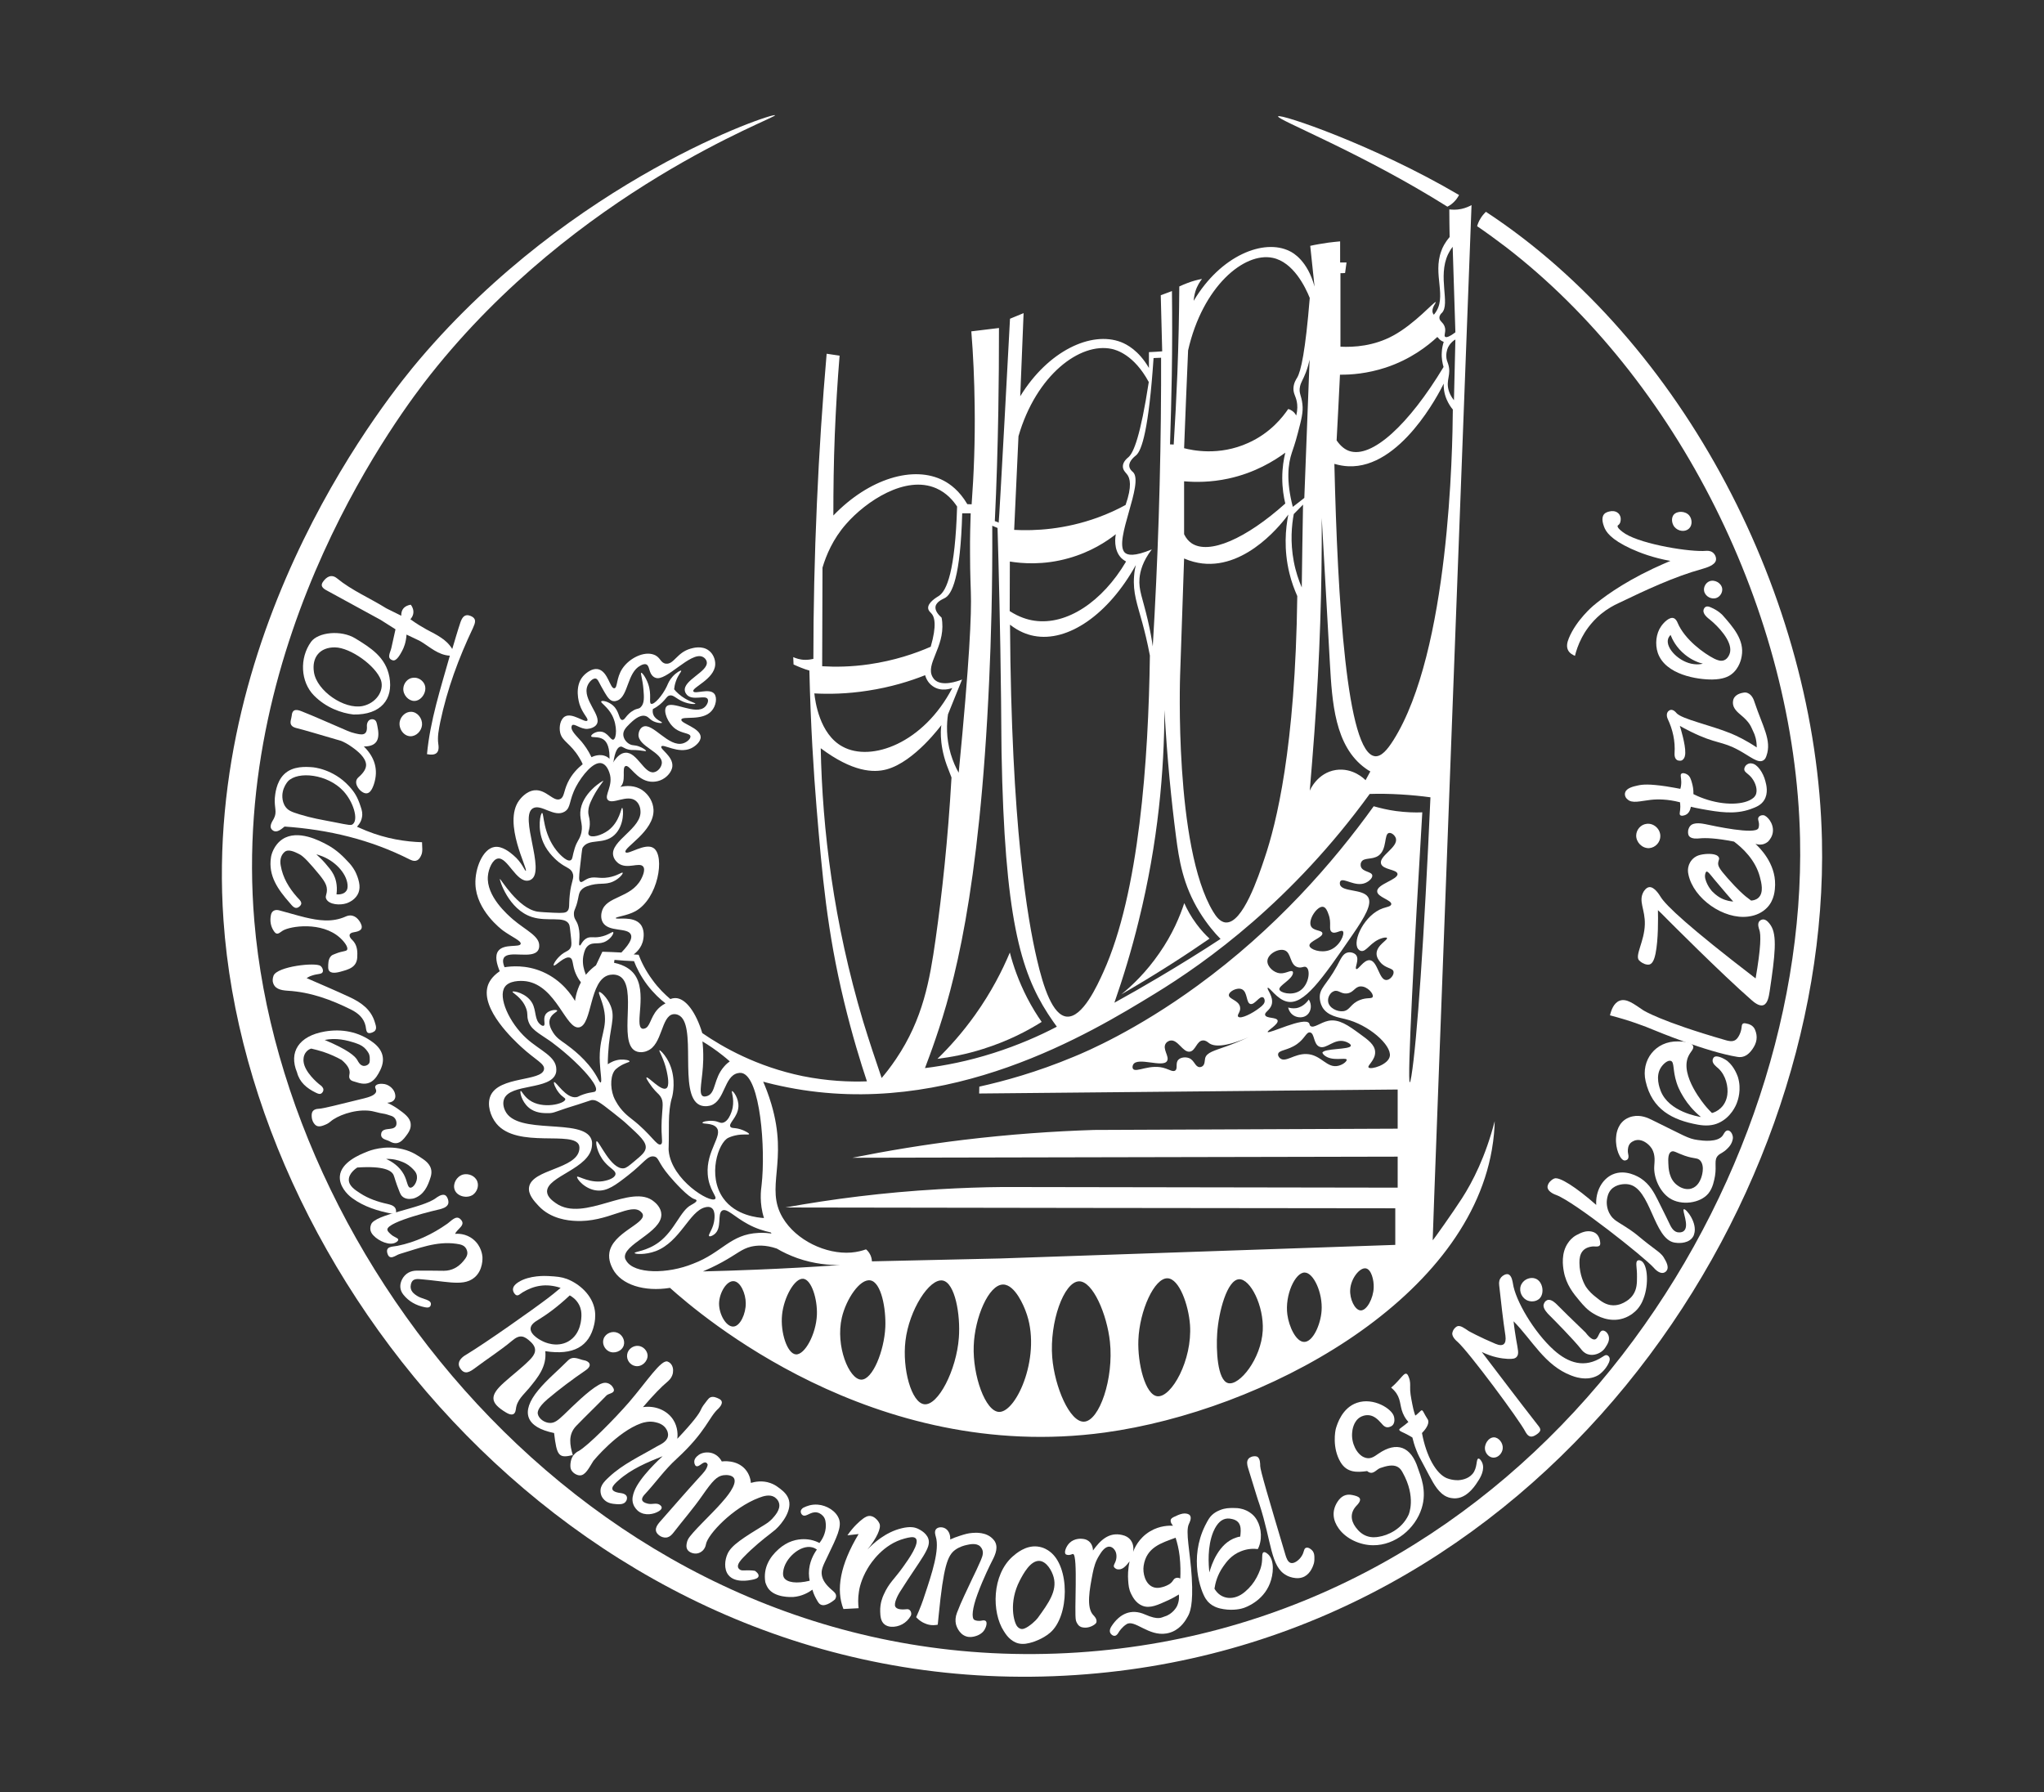 <?xml version="1.0" encoding="UTF-8"?> <svg xmlns="http://www.w3.org/2000/svg" xmlns:xlink="http://www.w3.org/1999/xlink" version="1.1" id="a" x="0px" y="0px" width="1278.6px" height="1121.1px" viewBox="0 0 1278.6 1121.1" style="enable-background:new 0 0 1278.6 1121.1;" xml:space="preserve"><rect x="0" y="0" width="1278.6" height="1121.1" fill="#333333" stroke="none"/> <style type="text/css"> .st0{fill:#FFFFFF;} </style> <path class="st0" d="M805.8,630.3c1.1,0.3,2.9,0.7,5,0.4c4.8-0.8,7.4-4.7,7.9-5.4c2.1,3.3,1.5,7.4-1,9.6c-2.3,2-5.7,1.9-8.1,0.6 C806.6,633.9,805.9,630.8,805.8,630.3L805.8,630.3z"></path> <path class="st0" d="M381.2,476.5c0.5-8.8-1.5-12.5-3.9-14c-3.1-2-7.3-0.8-7.5-1.9c-0.2-1,2.9-3.2,6-2.9c4.5,0.4,6.2,5.6,7.9,5 c2-0.7,2.6-8.6-0.8-15.2c-2.9-5.5-7.4-7.8-6.8-8.7c0.5-0.8,4.5,0,7.4,2.6c4.1,3.7,3.5,8.8,5.7,9c1.8,0.2,2.4-3.4,7.1-6 c2.5-1.4,3.1-0.7,4.4-1.9c2.5-2.3,2.2-6.4,1.8-11.2c-0.5-6.5-2-10.1-1.4-10.4c0.6-0.2,2.9,2.9,4.3,6.8c2.5,7,0.3,12,1.9,12.6 c1.9,0.7,7.1-5.1,9.9-11.1c0.7-1.6,1.5-3.7,3.6-6c2.2-2.4,4.9-4,5.3-3.6s-1.9,2.5-3.3,6.6c-0.7,2-1,3.8-1.1,5 c0.6,0.8,1.5,1.8,2.8,2.9c5.2,4.6,10.7,5.6,10.5,6.1c-0.1,0.4-3.7,0.4-7.6-1.2c-4.6-1.9-6.1-4.5-8.6-3.9c-1.3,0.3-1.6,1.1-3.3,3 c-1.4,1.6-3.6,3.7-7.1,5.5c-0.1,0.8-0.3,2.1,0.3,3.5c1.3,3.3,5.6,4.4,5.4,5c-0.1,0.4-2,0.3-3.9-0.3c-3.8-1.2-4.1-3.3-6.5-3.9 c-3.8-1-7.9,3.1-9.9,5c-2.1,2.1-4.1,4.1-3.9,6.9c0.2,2.6,2.1,4.8,4.1,5.8c2,1,2.8,0.3,5.8,1.4c2.4,0.9,4.5,2.3,4.3,2.8 c-0.1,0.3-1.4-0.1-4.3-0.4c-3.8-0.4-4.1,0-6.2-0.4c-3.5-0.7-4.1-2.2-5.5-1.9c-1.5,0.3-3.4,2.3-4.5,10.5 C382.6,477.1,381.9,476.8,381.2,476.5L381.2,476.5z"></path> <path class="st0" d="M365.5,617c-2-2.1-4.5-5.2-6-9.6c-1.5-4.5-1-7.3-2.8-8.2c-3.3-1.6-9.5,5.6-10.3,4.8c-0.5-0.5,1.2-3.5,3.9-6 c3.4-3.2,5.4-2.7,6.6-5.1c0.8-1.5,0.6-3.7,0.1-8c-0.4-3.9-0.6-5.9-1.1-6.8c-2.8-5.2-13.4-1.3-23.1-4.4 c-14.8-4.7-20.5-23.5-20.1-23.8c0.5-0.3,11.2,18.3,23.4,20.4c2.1,0.3,5.8,0.5,10.1,0.7c6.2,0.3,7.5,0,8.5-0.8 c1.9-1.7,1-3.9,1.7-10.3c0.9-9,3.2-10.6,1.7-14c-1.4-3-3.6-2.7-8.5-6.5c-1.1-0.9-6.8-5.5-9.7-12.2c-4-9-1.8-18.6-0.8-18.6 c1.2-0.1,0.4,12.7,9.1,23.6c0.4,0.5,5.9,7.2,8.7,6c1.4-0.6,1.1-2.8,2.6-7.5c1.4-4.4,2.6-5,3.6-7.9c2.2-6-0.4-9.2-0.1-14.6 c0.6-11.8,14.1-20,14.4-19.7c0.2,0.2-4.3,5.1-7.8,12.9c-0.7,1.6-1.5,3.5-1.6,6c-0.1,2.8,0.7,3.5,0.9,6.5c0.4,5.2-1.7,7.1-0.5,8.5 c1.6,1.9,7.6,0.4,12.1-2.9c7.2-5.4,8-14.3,8.7-14.1c0.8,0.2,1.6,11-4.9,17c-6.9,6.4-16,1.7-19.9,8c-0.3,0.4-0.7,4.7-1.7,13.2 c-0.5,4.8-0.8,7.5,0.4,8.1c0.9,0.5,1.9-0.7,3.9-1.7c4.6-2.3,7.2,0,13.6-1.1c5.5-0.9,8.5-3.5,8.9-2.9c0.4,0.6-2.2,3.8-6,5.5 c-5.2,2.4-8.9,0.3-16.1,2.9c-1.1,0.4-2.6,1-3.9,2.5c-1.3,1.5-1.4,3-1.9,5.4c-1.4,6.8-2.7,6.6-2.6,9.7c0.1,3.5,1.8,3.4,2.9,8 c1.5,6.2-0.4,11.2,0.7,11.5c0.8,0.2,1.3-2.6,4-4.3c2.6-1.6,4.3-0.3,8.7-1.1c5.2-0.9,7.8-3.6,8.3-2.9c0.5,0.6-1.3,3.8-4.3,5.5 c-4.5,2.7-8.1,0.2-11.4,2.9c-1.8,1.5-2.3,3.5-2.8,5.5c-1.8,7.4,1.9,14,3.3,16.4L365.5,617L365.5,617z"></path> <path class="st0" d="M914.5,749.7c-5.4,8.4-18.1,26.4-18.3,26.2l0,0c-0.2-0.6,24.3-647.6,24.3-647.6c-1.4,0.8-3.6,1.8-6.3,2.4 c-3.2,0.7-5.8,0.5-7.6,0.3c0,5.8,0.1,11.5,0.2,17.3c-3,3.5-4.5,6.6-5.2,8.7c-5.6,14.9,4,28.9-4.2,39.3c-0.2,0.3-0.4,0.5-0.5,0.6 c-0.3-0.4-0.5-0.8-0.6-1c-1.2-3.1,2.2-6.6,1.8-6.9c-0.7-0.7-13,13.6-26.7,21c-12,6.5-24.3,7.3-32.9,6.9v-46c1,0,1.9,0,2.9-0.1 c0.3-2.2,0.6-4.4,0.9-6.6h-4V151c-2.4,0.2-4.9,0.5-7.4,0.8c-4,0.6-7.8,1.2-11.3,2c0.9,8.5,1.8,17,2.7,25.5 c-4.4-16.2-13.4-21.2-15.6-22.2c-16-8-43.1,2.6-60,31.1c0.1-1.6,0.4-3.7,1.1-6c1.1-3.5,2.8-6,4.1-7.7c-2.7,0.5-5.9,1.3-9.2,2.6 c-1.8,0.7-3.5,1.4-5,2.1c-0.1,17.6-0.5,35.7-1.2,54.2c-0.6,15.2-1.4,30.1-2.3,44.7c-0.8,0-1.5-0.1-2.3-0.1c0.5-14.1,0.8-28.4,1.1-43 c0.3-18,0.3-35.7,0.1-52.9c-2.3,0.9-4.7,1.7-7,2.6c0.3,11.7,0.6,23.4,0.9,35.1c-2.8,0.2-5.5,0.4-8.3,0.5v9.9 c-6.4-11-13.9-14.8-17.5-16.2c-18.6-7.1-45.6,5.5-63,33.9c0.7-17.3,1.4-34.7,2.1-52l-8.5,3.5c0,0-6.8,127.7-7.1,127.7l0,0 c-0.1-0.3-0.8-0.6-2.4-1.1c1.1-22.6,1.8-45.7,2.2-69.4c0.3-17.4,0.4-34.5,0.4-51.4c-5.8,0.7-11.5,1.4-17.3,2.1 c1.2,14.7,1.9,30.4,2.1,46.8c0.3,21.9-0.5,42.4-1.9,61.4l-2.7-0.1c-5-8.5-10.8-12.6-14.8-14.7c-18.6-9.8-46.7-1.4-69,21.8 c0-16.3,0.2-33.2,0.9-50.7c0.7-17,1.7-33.5,3-49.3l-8.1-1.2c-2.6,30-4.7,61.3-6.1,93.6c-1.5,33.6-2.2,66.1-2.2,97.3 c-1.3,0.3-3,0.6-5,0.6c-3.4,0-6-1-7.6-1.7l0.2,4.6c1.4,0.6,2.8,1.3,4.4,1.9c1.9,0.8,3.8,1.4,5.5,1.9c0.8,34.7,2.7,63.9,4.5,85.8 c3.5,42.1,6.5,77,17.2,121.3c5.1,21.1,10.4,38.2,14.3,49.9c-11.1,0.4-24.9-0.2-40.3-3.3c-28.5-5.9-49.8-18-62.7-26.9 c-3.9-12.9-10.4-22-17-21.9c-0.9,0-1.9,0.2-3,0.6c-3.3-2.8-7.4-6.7-11.2-12c-4.3-5.8-7-11.4-8.6-15.7l-3.1-0.2 c0.9-0.7,5.1-3.8,6-9.5c0.2-1.1,1-6-1.8-9.4c-4.5-5.4-15.2-2.7-15.4-3.8c-0.1-0.9,6.9-1.4,12.2-4.3c14.3-7.8,18.7-34.5,11.5-39.5 c-5.2-3.7-16.3,4.6-17.6,2.5c-1.7-2.7,18-12.9,17.5-26.5c-0.2-4.8-2.9-9.4-6.9-12.2c-4.8-3.3-10.3-2.9-13.9-2.1 c4-3.3,0.8-11.8,3.2-13c2.6-1.3,6.8,8.7,15.6,9.7c0.9,0.1,5.1,0.5,9-2.3c0.6-0.4,4.5-3.3,4.8-7.4c0.4-6.3-7.9-10.6-6.9-12.3 c1.1-1.9,10.5,4.8,18.5,1.2c2.8-1.3,6.2-4.2,6.1-7.2c-0.3-5.7-12.6-8.4-12.1-10.8c0.5-2.5,13.2,1.1,18.9-5.4 c2.8-3.1,3.7-8.4,1.7-10.8c-3.1-3.7-12.2,0.5-13.1-1.5c-1-2.4,13.1-7.5,13.7-16.6c0.2-3.4-1.4-7-4-8.9c-4.2-3.3-10-1.6-11.4-1.2 c-8.6,2.4-10.4,10-15.5,9.4c-3.5-0.5-3.2-4-7.4-5.6c-6.2-2.4-15.4,2.1-19.8,8.7c-3.9,5.9-2.9,12-5,12.3c-2.7,0.3-3.9-10.4-10-11.9 c-4.7-1.1-9.3,4-9.6,4.4c-5.6,6.5-2.5,16.5-2.1,17.7c1.9,5.8,5.7,8.8,4.8,10c-1.4,1.7-9.5-5.3-14.1-2.5c-2.8,1.7-3.7,6.5-2.9,10 c1.2,5.6,6.5,6.6,12,15.8c1,1.6,1.7,3,2.1,4c-3,2.4-6.8,6.1-9.4,11.6c-2.6,5.6-2.1,9-4.7,10.2c-4.2,1.9-8.7-6.1-15.9-5.5 c-5.5,0.5-9.2,5.6-9.8,6.4c-10.3,14.1,5.8,43.3,4.2,44c-0.6,0.2-2.3-5.2-7.8-9.8c-1.9-1.6-7-6-11.9-5.1 c-7.2,1.2-12.2,13.4-11.8,23.3c0.6,16.4,16.1,28.1,17.3,29c5.5,4,11.5,6.4,11,8.3c-0.6,2.4-10.5-0.3-14,4.4c-2.3,3.1-1,8.1,0.9,12.7 c-5.1,3.5-6.8,7-7.5,9.2c-4.5,14.7,16.6,34.1,20.9,38.1c9.1,8.4,14.9,10.5,14.3,14.1c-1.3,7.7-28.2,4.1-33.5,16.6 c-2.3,5.5,0,12.8,3.7,17.3c13.1,16,48.8,4,51.8,13.8c0.2,0.8,0.2,1.5,0.1,2.4c-1.5,12.3-29.4,12.3-31.4,23.4 c-0.9,4.6,3.1,8.9,5.9,11.9c7.7,8.3,18.8,9.2,22.9,9.4c20.4,1.2,35-11.8,41.2-5.6c0.5,0.5,0.9,0.9,1.1,1.6 c1.6,5.8-18.8,11.3-20.9,23.8c-0.8,4.8,1.4,8.8,2.2,10.4c5.2,9.7,19.5,14.3,35.7,11.7c18.5,16.5,126.9,110.3,272,90.5 c99-13.6,225.5-81.6,242.1-176.8c1.3-7.4,1.7-13.6,1.8-18C929.3,723.5,921.2,739.3,914.5,749.7L914.5,749.7z M909.5,250.4 c-2-2.5-2.9-4.8-3.3-6.2c-1.9-6.6,1.8-9.7-0.3-16.4c-0.5-1.5-1.2-2.9-1.2-5.2c0-3.1,1.1-5.4,1.4-5.8c1.4-2.5,3.3-3.9,4.3-4.4 C910.1,225,909.8,237.7,909.5,250.4L909.5,250.4z M902,195.7c5.3-5.6-2.8-22.6,3.8-36.6c0.5-0.9,1.3-2.7,2.9-4.7l1.7,53.5 c-4.2,3.1-5.7,3.3-6.4,2.8c-1.1-0.9,0.9-3.4-0.4-6.6c-1-2.6-3.2-3.2-3.2-5.3C900.4,197.2,901.5,196.1,902,195.7L902,195.7z M838.2,234.4c7,0.1,17.1-0.7,28.5-4.4c15.8-5.2,26.5-13.7,32.4-19.2c0.4,0.5,0.9,1,1.5,1.6c0.9,0.8,1.8,1.2,2.5,1.5 c-0.5,1.6-1.1,3.8-1.2,6.4c-0.3,3.9,0.5,7.2,1.1,9.3c-21.7,36-44.9,57.5-59.1,52.5c-2.5-0.9-5.2-2.8-7.8-6.6 C836.9,261.8,837.5,248.1,838.2,234.4L838.2,234.4z M843.5,291.7c32.6,1.4,56.7-45.8,59.6-51.7c-0.1,2.2,0.1,5.8,1.8,9.8 c1.2,2.8,2.7,5,3.9,6.4c-0.2,24.7-2.1,151.3-37.2,206.9c-3.8,6-7.5,10.3-11.4,10c-17.8-1.6-23.5-97.9-25.5-182.9 C837.9,291.1,840.8,291.6,843.5,291.7L843.5,291.7z M822.2,458.2c3.4-46.5,4.8-91.3,4.6-134.2c1.7,30.9,3.3,58.9,5.1,91 c1.4,23.9,2.9,51.8,22.3,65.7c1.2,0.9,2.2,1.5,3,1.9c-1,1.9-2,3.7-3,5.5c-0.6-0.7-7.9-8-18.6-6.4c-11.5,1.8-16.1,12.4-16.3,13 C820.3,482.7,821.3,470.6,822.2,458.2z M808.7,317.1c-4.3-16.5-2.9-27.1-0.6-33.9c0.6-1.8,2.1-5.9,3.7-12.1 c2.3-8.8,3.5-13.2,2.9-18.3c-0.6-5.6-2.4-6.8-1.5-11c0.7-3,1.9-4.2,3.7-8.9c1.2-3.2,1.9-6,2.3-7.9c-1.1,28.8-2.2,57.7-3.3,86.5 C813.5,313.4,811.1,315.3,808.7,317.1L808.7,317.1z M815.1,315.7c-0.3,17.3-0.6,34.5-0.8,51.8c-1.9-4.4-3.8-9.9-5-16.3 c-2.3-12.2-1.3-22.6,0-29.6C811.2,319.6,813.2,317.6,815.1,315.7z M743.2,219.2c9.1-40.1,35.1-61.6,52.9-57.9 c13,2.7,20.5,18.4,23.2,25.1c-2.7,33.2-5.5,45.9-7.9,49.9c-0.5,0.8-2.3,3.4-2.3,6.9c0,3.2,1.4,4.5,2.1,8.1c0.4,2,0.6,4.9-0.4,8.7 c-0.3-0.7-1-1.9-2.4-2.9c-1-0.7-1.9-1.1-2.6-1.2c-3.2,4.7-10.9,14.9-25,21.2c-18.3,8.3-35,4.6-40.1,3.3 C741.5,260,742.3,239.6,743.2,219.2L743.2,219.2z M740.7,301.1c7,0.6,16.6,0.7,27.7-1.7c16.7-3.6,28.8-11.2,35.6-16.2 c-1,4.1-1.9,9.5-1.9,15.8c0,6.4,0.9,11.9,1.9,16c-24.4,21.9-47.7,32.3-58.7,24.8c-1.7-1.2-3.3-2.9-4.6-5.6L740.7,301.1L740.7,301.1z M738.2,422.6c0.4-10.9,1.3-37,2.5-73.2c4.2,1.8,8,2.7,11.4,3.1c28.5,3.3,50.9-26.6,53.8-30.6c-1.7,8.6-3,21.7,0.7,36.8 c1.3,5.4,3.1,10.1,4.9,14.2c-1.2,95.3-13.2,142.5-20.4,163.8c-3.9,11.7-13.7,41.1-24.3,40.4c-3.6-0.2-6.2-3.9-7.9-6.7 C734.4,530,738.2,422.6,738.2,422.6L738.2,422.6z M728.4,444.2c1.7,30.7,4.4,57.2,7.2,78.8c1.9,14.7,4.3,30.6,14.8,47.6 c4.7,7.6,9.5,13.2,13.1,16.8c-12.2,8-25.1,16-38.6,24c-9.4,5.6-18.7,10.9-27.8,15.9c5.5-15.8,10.7-32.8,15.2-51.2 C724.5,526.9,728.3,481.9,728.4,444.2L728.4,444.2z M726.3,223.8c0,5.7,0,11.4,0,17.1c-0.2,55.6-2,110.1-5.2,163.5 c-0.5-3.7-1.5-9.5-3.1-16.4c-3.3-14.2-5.8-18.7-5.2-26.2c0.4-4.4,2-10.7,7.7-18.1c-11,4.6-15.3,3.7-17,1.9 c-7-7.4,12.4-43.6,5.2-50.3c-0.5-0.4-2.1-1.7-2.3-3.7c-0.3-3.3,3.6-6.2,4.2-6.7c3.7-3,8-16.6,11-60.9L726.3,223.8L726.3,223.8z M637.1,272.9c11.1-38.4,38.6-58.9,58.4-54.6c2.7,0.6,13.8,3.5,23.1,20.7c-5.2,33.9-9.5,44.2-12.7,47c-0.6,0.5-3.7,2.9-3.5,6 c0.1,2.2,1.7,3.6,2.5,4.6c2.1,2.5,3.3,7.6-0.8,19.3c-5.1,2.8-10.9,5.5-17.5,7.9c-20.4,7.4-39,8.4-52.2,7.7 C635.3,312,636.2,292.4,637.1,272.9L637.1,272.9z M631.7,351.3c7.5,1.2,21,2.4,36.8-2.1c13.9-3.9,23.8-10.5,29.5-15 c-0.3,1.4-1.7,9.8,3.5,15c0.7,0.7,1.7,1.4,2.9,2.1c-14.8,25.1-37.1,40-57.4,37c-4.2-0.6-9.5-2.2-15.4-6L631.7,351.3L631.7,351.3z M646.7,397.8c21.4,4.2,46.8-13.6,63.8-44.3c-0.4,1.6-0.9,4-1.1,7c-0.8,10.4,2,17.4,5.3,29.6c1.3,4.8,3,11.5,4.6,20 c-0.9,65.3-6.7,148.6-29.1,198c-3.8,8.4-13,28.7-22.9,27.9c-8.8-0.8-14.6-18.2-18.7-36c-5.8-24.9-16-82.8-16.8-209.2 C637.3,395.1,642.5,397,646.7,397.8L646.7,397.8z M618.8,424.9c1.1-24.3,2.1-57,1.9-96c1.1,0.5,2.2,0.9,3.3,1.4 c0.7,24.3,1.7,61.4,2.2,107.3c0.3,25.7,0.1,20.9,0.3,32.9c1.9,103.1,11.8,137,29,163.7c2.4,3.7,4.5,6.6,5.6,8.1 c-10.7,5.6-24,11.5-39.7,16.5c-16,5.1-30.6,7.9-42.8,9.4c1.6-4.3,4.1-10.8,6.8-18.8C596.2,617.8,612.8,560,618.8,424.9L618.8,424.9z M601.9,321.1h5.3c-0.2,5.9-0.5,14.8-0.4,25.5c0,12.8,0.5,22.1,0.5,23.9c0.5,13.1-0.8,43.2-7.6,112.9c-1.8-3.1-3.6-7.1-5-11.8 c-3-10.2-2.5-19.1-1.7-24.7c2.9-7.3,5.9-14.5,8.8-21.8c-2.8,1.1-12.6,4.6-17.2,0.1c-0.1-0.1-0.7-0.7-1.2-1.6 c-4.7-8.1,7.4-18.5,6-34.4c-0.1-1.3-0.3-2.3-0.4-2.8c-1.9-1.7-4.2-4.3-3.8-6.9c0.5-3.1,4.6-4.7,5.5-5.2 C595.6,372.1,600.8,360.9,601.9,321.1L601.9,321.1z M514.5,355.1c2.3-7.7,6.5-17.9,14.8-27.3c12.3-14.1,37.1-30.8,56.4-22.3 c6.6,2.9,10.7,7.9,13,11.4c-1.2,40.5-6.5,52.7-11.4,55.9c-1.1,0.7-7.1,4.1-6.7,7.8c0.2,1.5,1.3,2.4,1.8,2.9 c2.3,2.3,3.7,7.6-0.2,21.1c-9.6,4.2-22.7,8.7-38.7,11c-11.1,1.6-21,1.7-29.2,1.2L514.5,355.1L514.5,355.1z M509.4,433.8 c9.2,0.5,20.6,0.3,33.4-1.7c14.5-2.2,26.6-6,35.9-9.7c0.3,1.1,1.4,4.6,4.8,6.9c5.4,3.8,11.7,1.3,12.2,1.1 c-17.9,34.5-50.7,46.5-68.6,36.7C512.5,459.3,509.9,438.3,509.4,433.8L509.4,433.8z M540,639.2c-18.6-62.2-25.6-120.4-26.6-171.1 c19.8,14.8,32.9,15.5,41.3,13.2c17.5-4.8,34.2-27.8,34.2-27.7l0,0c-0.2,0.3-1.8,10.8,3.3,25c0,0,0.3,0.7,3,7.8 c-2.2,38.5-5.9,72.6-10,101.5c-3.6,25.2-7.8,49.6-24.7,74.6c-3.5,5.2-6.7,9.2-9,11.9C547.6,663,543.7,651.3,540,639.2L540,639.2z M439.9,663c0.1-5.1-0.2-9.1-0.5-11.5c4,2.4,8.3,5.3,12.7,8.8c1.6,1.2,3,2.5,4.4,3.7c-0.8,0.6-2.2,1.6-3.6,3.3 c-6.6,7.5-5,16.3-10.3,18.3c-0.7,0.2-1.9,0.7-3,0.1C436.7,684,439.6,675.5,439.9,663L439.9,663z M396.6,601.3 c1.5,4,4.1,9.3,8.3,14.9c4,5.2,8.1,9,11.4,11.5c-2.5,1.3-4.1,2.8-5,3.8c-4.6,5.1-4.6,11.3-8.3,12c-0.4,0.1-0.9,0.2-1.3,0 c-5.1-1.8,3.7-23.1-5.1-34.3c-2-2.5-5.5-5.4-12.5-6.9c0.1-0.6,0.2-1.2,0.3-1.8C388.4,600.9,392.5,601.1,396.6,601.3L396.6,601.3z M363.8,464c-3-3.5-7.1-7-6.2-9.7c0.1-0.2,0.1-0.4,0.3-0.6c1.4-1.3,5.2,2.5,9.5,2.3c1.7-0.1,4.6-0.9,5.8-2.8 c3.6-5.6-9.2-15.6-5.7-24.2c1-2.5,3.4-4.8,5.1-4.5c1.6,0.3,1.9,2.5,5.7,8.8c1.9,3.2,3.2,4.9,5.2,5.3c1.3,0.2,2.3-0.2,2.8-0.4 c6.8-2.8,6-17.5,14.3-21.8c0.9-0.5,2.5-1.3,3.8-0.7c2.2,1.1,1.3,5.6,4.6,7.8c0,0,0.4,0.3,1,0.5c6.5,2.8,22-16.6,29.5-13.1 c1.2,0.5,2.4,1.8,2.6,3.2c1.1,6-14.9,11.4-13.7,18.1c0.2,1.3,1.1,2.2,1.3,2.5c3.6,3.8,11.3,0,12.9,2.5c0.8,1.2-0.1,3.5-1.5,4.9 c-5.8,5.9-20.9-4.4-24.3,0c-2.1,2.7,0.8,10.2,5.6,13.8c4.2,3.1,9.1,2.6,9.5,4.7c0.2,1.5-2,3.6-4.5,4.4c-9.2,2.9-19.2-13.4-25.3-10.3 c-1.8,0.9-2.6,3.2-2.7,4.8c-0.4,7.5,15,11,14.6,17.9c-0.2,2.6-2.5,5.3-4.9,5.7c-6.1,1.2-10.5-12.6-17.8-12.2c-2.7,0.1-5.4,2.2-8,6.5 c-0.5-1-1.5-2.6-3.4-3.8c-4.5-2.7-9.5-0.1-9.9,0.1C367.9,469.2,365.5,466.1,363.8,464L363.8,464z M315.2,599.2 c3-4.9,17.8,1.1,21.4-4.7c0.6-1,0.7-2,0.7-2.7c0.3-6.2-8.3-9.7-16.4-16.6c-3.1-2.7-16.9-14.5-15.7-27.2c0.4-4.5,2.9-10.4,6.3-10.9 c6-0.9,11.4,15.1,19,13.8c1-0.2,1.7-0.6,1.8-0.7c9-5.6-7.6-39.3,1-44.5c5.2-3.1,13.4,6.1,20,2c4-2.5,2.4-6.8,7.1-15.7 c3.6-6.7,10.8-15.9,16-14.5c3,0.8,4.4,4.7,4.8,5.9c2.8,7.9-3.5,14.2-1,17c2.9,3.2,12-3.6,17.4,0.5c2.6,2,3,5.4,3,6 c1.4,11.3-19.1,19-17,28.4c0.6,2.9,3.1,4.7,3.4,4.9c5.4,3.8,13-1,15.3,1.9c1.8,2.2-0.9,7.2-1.3,8c-6.5,12-21.9,10.4-24.5,20.1 c-0.2,0.6-1.1,4,0.6,6.9c3.7,6.2,15.4,3,17.5,7.5c0.8,1.7,0.4,4.8-5.9,11.3c-4-0.2-8-0.4-11.9-0.5c-1.3,2.8-2.7,5.7-4,8.5 c-1.8,1.3-3.8,3-5.8,5.3c-5.4,6.4-6.8,13.4-7.3,17c-1.9-3.2-7.9-12.8-20.2-18.2c-10.6-4.6-20.1-3.5-23.9-2.9 C314.3,601.9,314.6,600.2,315.2,599.2L315.2,599.2z M391.8,788.8c-0.4-0.6-0.6-1-0.8-1.6c-2-8.6,23-16.1,22.7-27.5 c-0.1-4.2-3.6-7.2-4.5-7.9c-14-12.1-43.8,13.4-61.5,0.9c-2-1.4-5.3-3.8-5.5-7.1c-0.4-9.8,27.1-14.4,28.1-28.9c0.1-1.2,0.2-2.4-0.4-4 c-5.2-13.6-46.5-2.2-53.9-17.8c-0.4-0.8-1.9-4.1-0.7-7.3c3.7-9.9,29.1-5.5,32.4-16.1c0.3-1,0.3-1.8,0.3-2.5 c0-8.2-10.5-11.9-18.7-19.4c-10.7-9.7-18-25.8-13.5-32.2c2.6-3.8,9.3-4.1,13.5-3.5c18.8,2.9,24.7,30.4,33,28.8 c8.3-1.6,6.2-29.5,18.6-32.7c0.5-0.1,3.6-0.9,6.5,0.6c11.8,6.3-1.1,41.2,10.1,46.9c3.2,1.6,6.9,0.2,7.4-0.1 c9.5-3.7,8.6-21.7,16.2-22.9c1.4-0.2,2.5,0.2,3,0.4c12.6,5-0.2,50,13.6,56.4c3.3,1.5,6.9,0.3,7.1,0.2c8.6-3,8.2-18.2,16.6-20.1 c0.7-0.2,1.6-0.3,2.7-0.1c11.5,2.6,14.9,47.4,12.3,70.1c-0.4,3-1.5,11.3,1.5,20.6c-3.6-0.2-17.7-1.4-25.5-12.4 c-10-14.1-3.1-34.8,3.2-37.8c1.9-0.9,4.1-1.4,4.1-1.4c5-1.2,8.7-0.2,8.9-0.9c0.1-0.6-2.2-1.7-3.7-2.4c-4.9-2-7.2-0.9-8-2.2 c-1.4-2.2,4.6-5.9,5-12.5c0.3-5.4-3.3-10-4-9.8c-0.6,0.2,1.5,4.5,0.4,10.4c-0.1,0.5-1.8,8.4-6.2,9.4c-2,0.4-2.6-1-6.4-1.2 c-3.1-0.2-6.2,0.5-6.3,1.2c0,1,6.2-0.1,8.8,3c4.2,5-6.6,14.5-5.5,29.2c0.7,9.8,6.2,14.2,4.6,15.5c-3.1,2.7-27.1-11.8-29-30 c-0.2-1.8,0.1-0.9,0.1-14.1c0-5.8,0-10.4,1.2-16.5c0.6-2.8,0.7-2.3,1.1-4.4c0.6-3,2.2-13.5-3.6-22.9c-1.9-3.1-4.2-5.4-4.6-5.1 c-0.5,0.3,2.8,5.2,4.5,12.8c0.6,2.8,2.1,9.7-0.3,11c-3.2,1.8-11.4-7.7-12.3-6.8c-0.6,0.6,3.4,5.8,3.6,6.1c2.9,3.7,3.9,3.9,5.1,5.7 c2.3,3.4,1.2,6.4,0.8,15c-0.5,11.2,1.1,14.1-0.5,15c-2.6,1.3-6-6.4-18.2-15.8c-2-1.6-6.7-5-10-11.2c-0.5-0.8-0.9-1.7-1.4-2.9 c-2.3-6.2-1.9-14,1.4-17.1c0.9-0.8,2.1-1.6,2.1-1.6c3.7-2.5,6.6-2.7,6.5-3.3c0-0.7-3-1.3-5.8-1.1c-3.5,0.3-6.2,1.8-7.8,2.9 c0-1.4,0-3.7,0.2-6.6c1-17,4.7-22.2,1.6-29.9c-2.1-5.3-6.4-9.1-7.2-8.7c-0.8,0.5,1.6,4.6,2.9,10.5c2.8,12.7-3.3,16.8-2.5,33.5 c0.3,6.4,1.5,12.4,0.5,12.6c-0.6,0.1-1.4-2-2.4-3.7c-6.1-10.7-16-17.8-19.5-20.4c-3.1-2.2-5.6-3.7-7.8-7.1c-0.9-1.5-3.1-4.9-2.1-8.3 c1.1-3.6,5-4.7,4.6-5.5c-0.4-0.8-5.7-0.4-7.4,2.7c-1.5,2.7,0.3,6.2-1,6.8c-0.7,0.3-1.7-0.4-2-0.7c-3.9-3-2.5-8.6-5.2-13.5 c-3.5-6.2-11.9-7.8-12.3-7.1c-0.4,0.7,6.1,3.5,8.6,10.7c1.1,3.2,0.3,4.2,1.1,7.1c1.5,5.7,6.3,7.9,13.7,13c0,0,9.4,6.6,18.6,15.9 c2.9,2.9,12,12.5,10,15.4c-0.7,1.1-2.4,0.4-7.5,2.1c-3.3,1.1-3.2,1.6-4.6,1.8c-6.5,1-12.8-10.1-13.9-9.4c-0.5,0.4,0.7,3.7,2.9,6.5 c2.4,3.1,4.3,3.3,4.1,4.3c-0.3,2.7-14.2,6.4-22.5,0.4c-3.5-2.5-4.9-6-5.4-5.7c-0.7,0.4,0.5,6.5,4.9,10.3c4.2,3.7,9.6,3.6,12.3,3.6 c3.1,0,3.9-0.6,10.4-2.8c1.4-0.5,0.3-0.1,8.2-2.6c8.7-2.8,8.4-2.9,9.2-2.8c2.2,0,4,0.9,12.8,7.9c4.5,3.6,6.7,5.3,8.6,7.1 c8.2,7.5,12.3,11.2,11.8,15.1c-0.4,2.6-2.6,4.5-7.2,8.3c-3.2,2.7-4.9,4.1-6.5,4.3c-8,1-15.6-17.6-17-16.9c-0.8,0.4,0.2,7.4,5,13 c3.5,4.1,7.1,5.3,6.8,7.6c-0.3,2.5-5.1,3.8-6.1,4c-9.2,2.4-17.4-3.3-17.9-2.4c-0.6,1,4.9,8,12.6,8.6c6.3,0.5,11.5-3.4,19.4-9.6 c9.9-7.7,12-12.4,16.1-11.7c3.2,0.6,2.2,3.5,9.6,12.2c3.2,3.8,11.8,13.3,15.8,14.5c0.2,0.1,1.1,0.3,1.2,0.8c0.2,1-2.6,2.4-3.3,2.8 c-6.8,3.5-10.2,15.8-20.2,23.3c-7.6,5.7-15.5,5.9-15.2,6.8c0.2,0.8,6.7,1.2,13.2-1.2c15.4-5.9,21-25,30.9-27.4 c0.8-0.2,2.6-0.6,4,0.4c2.8,1.9,1.7,7.8,1.5,8.9c-1,5-3.9,8-3,8.7c0.5,0.5,2-0.2,3.1-1c5.3-3.9,1.7-13.1,5.1-15 c2.9-1.6,7.6,4,16,8.5c5.1,2.8,10.1,4.3,14.3,5.2c0.1,0.2,0.3,0.5,0.5,0.7c-1.7-0.2-4.5-0.6-8-0.4c-17.9,0.8-22.8,12.4-41.1,19.3 C417.6,797.1,396.8,797.1,391.8,788.8L391.8,788.8z M458.7,829.9c-4.4,0.2-9-7.6-8.9-14.6c0.2-6.6,4.7-14.1,9.1-13.8 c4.3,0.2,7.6,7.8,7.6,13.8C466.6,821.8,463,829.8,458.7,829.9L458.7,829.9z M511,822.6c-0.5,12-7.6,25.2-13.2,24.7 c-5.4-0.5-9.7-13.7-8.6-24.7c1.1-11,7.9-23.2,13.3-22.6C507.7,800.6,511.4,812.9,511,822.6L511,822.6z M473.1,794.3 c-11.3,0.5-22.4,0.8-33.4,1.1c2.8-1.2,7.1-3.1,12.2-5.9c9.4-5.2,12.1-8.2,17.9-9.6c3.5-0.8,8.8-1.3,16.1,1.2c3.5,2.1,7.9,4.2,12.9,6 c10.6,3.7,20.1,4.4,26.8,4.3C508.4,792.6,490.9,793.6,473.1,794.3L473.1,794.3z M553.8,830.3c-0.7,14.9-8,33-15.1,32.8 c-7.6-0.2-16.2-21.1-12.1-38.8c2.7-11.6,11.3-24.4,17.8-23.3C551.3,802.1,554.3,818.8,553.8,830.3L553.8,830.3z M599.8,836.9 c-1.5,20.3-13,42.6-21.6,41.6c-8.1-0.9-13.9-22.2-11.8-39.7c2.3-19.3,15-39.2,23.3-37.7C597.4,802.5,600.9,822.5,599.8,836.9 L599.8,836.9z M625,883.3c-8.7-0.2-16.6-22.9-15.9-41.3c0.6-17.6,9.3-38.4,18.4-38.4c7.6,0,13.2,14.2,14,16.4 C652.1,847,636.1,883.5,625,883.3L625,883.3z M678.1,889.4c-8.9,0.4-18.4-21.7-19.9-40.3c-1.7-21.9,7.2-47.1,16.7-47.5 c8.7-0.3,17.6,20.8,19.4,37.8C696.8,862.4,687.7,889,678.1,889.4L678.1,889.4z M724,873.5c-7.6-0.8-12.5-20.5-11.9-35.2 c0.7-18.3,10-39,18.3-38.6c7.3,0.3,13.1,16.7,14,29.2C745.9,850.9,732.8,874.4,724,873.5L724,873.5z M789.9,832.4 c-1,17.8-14.6,34.6-21.6,32.9c-6.9-1.7-7.6-21.2-6.9-31.2c0.9-13.4,6.2-33.5,13.7-33.8C782.1,800,790.7,816.9,789.9,832.4z M826.7,820c-0.6,8.8-5.5,19.6-10.9,19.5c-5.1,0-9.5-9.6-10.5-17c-1.7-12.3,4.9-26.5,10.8-26.4C821.7,796.1,827.5,808.9,826.7,820 L826.7,820z M859.3,805.5c-0.2,6.7-4.3,14.5-8.2,14.3c-3.6-0.2-6.9-7.1-6.5-13c0.4-7,6-14,9.8-13.3 C857.8,794.1,859.5,800.8,859.3,805.5L859.3,805.5z M882.9,673.1c-0.5,3-0.8,4-1,4c-1.8-0.1,2.9-87.2,7.8-168.9 c-4.7,0.2-10.2,0-16.4-0.8c-5.3-0.7-10-1.9-14-3c-25.5,35.5-61.7,76.9-110.2,112.2c-38.2,27.9-69.3,41.2-77.4,44.5 c-23.2,9.7-43.8,15.3-59.1,18.7c0,1.4-0.1,2.9-0.1,4.3l261.8-2.5v24.5c-63.3,0.3-126.6,0.5-189.9,0.8c-25.2,0.8-52.6,2.7-81.7,6.2 c-24.8,3-48,6.9-69.5,11.2l341.1-0.7v19.4c-82.3-0.1-164.6-0.3-246.9-0.4c-13,0.1-26.5,0.6-40.3,1.4c-34.5,2-66.6,6.1-95.8,11.4 c127.2,0.2,254.4,0.4,381.5,0.5v22.9c-82.4,2.8-164.8,5.7-247.2,8.5c-26.7,0.6-53.5,1.2-80.2,1.8c0-0.9-0.2-2.3-0.9-3.9 c-0.9-1.9-2.1-3.1-2.8-3.6c-2.2,0.8-5.5,1.7-9.3,2c-15.7,1.2-34.4-7.6-42.8-21.8c-11.3-19.1,3.7-34.7-7.1-71.1 c-1.8-6.1-3.8-11-5.1-14c3.5,1,8.9,2.3,15.5,3.6c101,19.8,189.5-34.2,229.1-58.4c33.3-20.3,86.4-58.6,134.8-125.2 c6-0.2,12.4-0.1,19.3,0.3c6.7,0.4,12.9,1,18.7,1.8C890.9,586.5,886.4,651.6,882.9,673.1L882.9,673.1z M870.3,565.7 c-0.2,1.4-2.9,1.7-5.2,2.5c-11.4,3.9-19.3,20.3-15.6,25.4c0.2,0.2,0.8,1.1,1.9,1.3c3.4,0.8,6-5.9,13.2-8c0.6-0.2,2.7-0.7,3-0.1 c0.7,1.2-6.3,4.4-6.5,9.6c-0.1,2.5,1.5,4.5,2.2,5.4c3.3,4.2,7.9,3.6,8.4,6c0.5,2.1-2.2,5.4-4.6,5.3c-4.5-0.1-5.3-12-10.3-12.4 c-3.8-0.3-7.2,6.3-8.4,5.5c-1.2-0.7,2.1-5.8-0.1-8.7c-1.2-1.5-3.6-2-5.3-1.6c-3,0.7-4.2,3.8-6.7,8.5c-6.6,12.1-11.2,13.7-10.7,20.3 c0.1,1,0.3,3.1,1.6,5.4c3.2,5.5,10.2,6.4,14.2,7.4c14.8,3.5,29.1,16.3,28,23.2c-0.9,5.5-12.1,8.7-13.3,7.1c-1-1.2,4.4-4.6,4.1-9.8 c-0.2-4.4-4.3-7.4-9.7-11.3c-7-5.1-12.9-9.4-19.5-8.1c-5,1-9.3,5-11.3,3.2c-0.6-0.5-0.4-1.1-0.8-1.7c-3-4.2-25.2,6.9-25.9,5.5 c-0.4-0.8,6.9-4.8,6.2-7.2c-0.7-2.2-7.1-1.1-7.8-3.4c-0.5-1.8,3-2.9,4.1-6.5c1.4-5-3.3-9.8-2.5-10.5c1-0.8,5.7,7.2,12.1,8.6 c10.5,2.4,21.7-13.8,40.9-41.7c7.8-11.3,12.6-19.5,9.7-23.8c-3.4-5.1-16.4-3-17.5-7.8c0-0.2-0.3-1.3,0.3-2.1c2-2.3,9.2,3.8,15.5,1.2 c2.5-1,4.8-3.3,4.4-4.9c-0.5-2.3-6-2-7.1-5.3c0-0.1-0.5-1.5,0.2-2.8c1.5-3.2,6.8-1.3,10.8-4.1c5.6-4,3.3-13.6,6.6-14.2 c1.5-0.3,3.7,1.4,4.3,3.4c1.5,5.6-10.7,11-9.3,15.8c1.1,3.9,9.9,3.5,10.3,6.4c0.4,3.6-12.9,6.4-12.7,10.9 C861.4,561.2,870.7,563.1,870.3,565.7L870.3,565.7z M858.7,623.6c-0.6,1.5-3.5,0.2-8,2c-6,2.3-6.1,6.4-10.4,7c-3.8,0.5-9-2-9.5-6 c-0.4-2.6,1.3-5.7,3.6-6.5c2.8-1.1,4.3,1.8,8.1,1.4c4.3-0.4,5-4.4,8.7-4.4C855.3,617,859.4,621.7,858.7,623.6L858.7,623.6z M828.2,660c4.8,4.4,13.7,1.3,14.2,2.9c0.3,0.8-1.9,3-5,3.8c-7.5,2-10.8-7-20.2-7.3c-7.7-0.2-13,5.5-16.4,2.7 c-0.2-0.1-1.5-1.3-1.3-2.6c0.3-2.7,6-2.2,11.8-6.3c5.1-3.6,5.8-7.7,8.2-7.3c2.9,0.5,2,7.2,5.8,8.9c4.4,1.9,9.1-5.2,15.9-3.3 c1.9,0.5,4,1.8,3.8,2.7c-0.3,2.6-17.4,1.5-17.8,4.5C827.4,658.8,827.4,659.2,828.2,660L828.2,660z M729.3,652.7 c1-1.4,2.6-1.7,2.7-1.7c4.8-1,7.9,7.6,12.3,6.9c3.6-0.5,4.3-6.9,8.2-7c1.8-0.1,3,1.1,3.7,1.6c2.9,2.2,9.4,3,25-3.7 c-5.9,2.7-10.7,4.6-14.1,5.8c-7.5,2.7-12.2,3.8-13.2,7.3c-0.4,1.6-0.1,4.1-1.8,5.2c-0.8,0.5-1.5,0.5-1.7,0.5 c-2.8-0.1-3.2-4.2-6.5-5.6c-2.2-0.9-5.3-0.6-6.8,1c-2,2.1-0.2,5.4-1.9,6.7c-1.4,1-3.5-0.4-5.9-1.2c-9.6-3.5-18.8,3-20.6,0.1 c-0.5-0.8-0.2-2,0.2-2.7c2.9-4.8,18.5,2.2,21.1-2.1C731.8,661,726.8,656.2,729.3,652.7L729.3,652.7z M774.5,636 c-0.9-1.2,1.8-3,1.2-6c-0.8-4.3-7.1-4.9-7-7.5c0.1-2.3,5.2-5,8.2-3.6c3.6,1.7,2.5,8.5,5.3,9.2c2.7,0.6,5.6-5.1,7.8-4.2 c1,0.4,1.1,1.9,1.1,2c0.2,1.7-1.3,3.2-3.2,4.6C783.6,633.9,776,637.8,774.5,636L774.5,636z M808.6,607.8c-0.9-1.2-4.4,1.4-7.9,1.1 c-3.8-0.3-8.1-4.1-7.9-7.8c0.3-4.5,7.3-8.1,11-6.5c4,1.7,3,8.8,7.7,10.4c2.7,1,4.4-1,5.8,0.2c2.6,2,1.4,11.1-4.3,14.7 c-5.1,3.2-12.3,1.1-12.7-0.9c-0.5-2.4,8-6.2,8.5-10.2C808.9,608.3,808.8,608,808.6,607.8L808.6,607.8z M820.1,579.5 c-2.1-4.1,3.9-12.8,7.5-12.2c1.8,0.3,2.8,2.8,3.4,4.6c2.2,5.6-0.1,9.5,2,11.1c2.1,1.7,5.9-1.6,7-0.4c1.4,1.5-1.8,9.5-8.3,11.8 c-5.5,2-12.3-0.4-12.6-2.8c-0.3-2.8,8.6-5.1,8.1-7.8C826.9,581.8,821.7,582.5,820.1,579.5L820.1,579.5z"></path> <path class="st0" d="M631.7,595.9c-4.7,11.2-11.6,24.8-21.8,39.1c-8,11.2-16.1,20.2-23.5,27.4c8.2-1,18-2.8,28.6-6.2 c15.3-4.8,27.6-11.2,36.6-16.9c-3-4.3-6.1-9.3-9-14.9C637.2,613.9,633.8,604.1,631.7,595.9L631.7,595.9z"></path> <path class="st0" d="M740.8,565c1.7,3.8,4.1,8.3,7.6,13c2.8,3.8,5.6,6.8,8.2,9.2c-7.8,5.4-15.9,10.8-24.4,16.2 c-10.5,6.7-20.8,12.9-30.8,18.7c6.8-5.5,15.6-13.9,23.8-25.8C733.5,584.4,738.1,573.2,740.8,565L740.8,565z"></path> <g> <path class="st0" d="M905.4,129.3c1.9-0.9,3.8-2.4,5.5-4.5c0.7-0.9,1.3-1.9,1.8-2.8c-53-31.2-112.2-51.2-113.2-49.2 C798.5,74.8,851.6,95.5,905.4,129.3L905.4,129.3z"></path> <path class="st0" d="M1139.7,525.4c-3.4-151.6-86.7-311.8-210.2-392.9c-1.2,1.2-2.5,2.6-3.5,4.4c-1,1.6-1.6,3.2-2,4.6 c6,4.1,12,8.5,17.8,12.9c106.9,82.2,181.2,228.6,184.2,370.2c4.8,225.2-169.8,490.8-452,509.2c-289.4,18.8-496.1-235.2-514.9-457.5 c-15.2-179.5,93.6-321,110.2-342C360.9,118.6,485.8,73.9,484.8,72.1C483.7,70.3,358,112.2,262.3,225 c-16.8,19.8-135.6,164-122.5,350.7c16.2,232.6,234.3,492.1,533.1,472.2C963,1028.7,1144.9,758.2,1139.7,525.4L1139.7,525.4z"></path> </g> <path class="st0" d="M937.8,804.1c-0.3-2.2,0.2-3.9,1.3-5.1c1.1-1.2,2.9-2.2,4.4-1.8c2.2,0.8,2.7,4.7,2.9,5.8 c1.5,10.4,13,30.3,25.7,41.7c8.9,7.9,19.1,11.6,30.4,4.1c1.1-0.7,2.1-1.5,3.3-0.7c1.5,1.1,1.3,2.7,0.7,4.2c-2.3,5.3-6.7,8-6.7,8 c-7.3,4.3-15.9,0.6-17,0.2c-16.5-6.3-24.3-22.1-36-33.9c0.5,4.8,1.2,8.7,1.6,11.3c1.1,6.4,2,9.2,0.3,11c-0.9,1-2.3,1.4-5.8,1.2 c-3.6-0.2-9.2-1-16-4.3c11.7,15.3,22.9,30.2,34.4,44.9c2,2.6,3.7,4,0.2,6.5c-1.7,1.2-3,1.7-4.1,1.5c-1.9-0.4-2.9-2.5-3.2-3 c-3.8-7.4-35.4-50-42.5-56.3c-0.5-0.4-3.7-3.1-3.2-5.6c0.1-0.4,0.3-1.2,0.8-2c0.7-1.1,1.7-1.8,2.1-2c1.9-1,4.8,1.2,7.3,2.9 c0,0,6.8,3.8,16.8,8c4.8,2,6.9,0.2,6.2-5.1C940.1,825.2,939,814.7,937.8,804.1L937.8,804.1z"></path> <path class="st0" d="M1031.6,555c3.3-0.4,6.5,5,7.2,6.1c3.4,5.5,17.6,18.9,59.4,51c3.4-19.6,3.4-27.5,2.3-30.5 c-0.2-0.6-1.3-3.4-0.1-5.1c0.6-0.8,1.5-1.2,2.4-1.3c2.3-0.1,4.1,2.6,4.8,3.6c4.2,6.2,2.8,18.6-0.6,41.3c-0.5,3.2-1.2,7.7-3.9,8.7 c-2.7,1-6-1.9-7.5-3.2c-18.6-16.2-52.8-50.6-53-50.8c-2.4-2.5-4.4-4.4-5.5-5.4c0.1,5,0.3,18.3-1.5,27.2c-0.5,2.4-1.5,6.2-3.8,6.8 c-1.2,0.3-2.7-0.2-3.2-0.4c0,0-1.9-0.7-3.3-2.2c-2.8-3,3.3-11.8,3.6-22.4c0.3-9.6-4.3-14.6-0.7-20.7 C1028.6,557.2,1029.7,555.3,1031.6,555L1031.6,555z"></path> <path class="st0" d="M301.8,786.4c0,0.5,0.5,8.2-5,12.8c-4,3.4-9.1,3.5-14.7,3.1c-5.9-0.5-11.7-1.4-17.6-1.9c-3-0.2-6.6-1.2-7.5,3.3 c-0.8,3.7,1.8,5.8,4.6,7.4c1.6,0.9,3.5,1.3,5.2,2c1.4,0.6,3.1,1.3,2.7,3.2c-0.4,2-2.3,1.8-3.8,1.5c-5.4-1.1-10-3.6-13.4-7.9 c-2.4-3-2.4-6.5-0.7-9.7c1.9-3.5,5.1-5.3,9.2-5.3c5.6,0,11.2,0,16.8,0.1c5,0,9-2.2,12.2-6c1.6-1.9,3.2-4,2.3-6.7 c-1-3.2-3.7-3.8-6.6-4.2c-12.6-1.8-23.9,3-35.5,6.4c-2.5,0.7-6.3,4.5-7.7-0.5c-1.2-4.4,3.2-4,6.3-4.6c11.4-2.3,21.8-7.2,31.3-13.9 c2.3-1.6,5.3-5.4,8-2.9c4.1,3.8-1.9,6-3.2,9.3c1.1-0.1,6.6-0.5,11.4,3.5C301.1,779.5,301.7,785.2,301.8,786.4L301.8,786.4z"></path> <path class="st0" d="M1016.6,495.8c0.8-2.8,5.1-3.8,7.9-4.4c3.1-0.7,7.1-1,17.5,0.5c3.8,0.6,7,1.2,9.1,1.6c0.3-0.9,0.6-2.4,0.6-4.2 c0-2.9-0.8-4.4,0-5.2c0.8-0.8,2.6-0.3,3.7,0.4c1.8,1.1,2.4,3.1,3.1,5.7c0.4,1.5,0.9,3.8,0.8,6.6c1.4,0.7,3.7,1.8,6.6,2.8 c12.9,4.6,25.5,3.9,30.7-0.3c0.7-0.5,1.1-1.1,1.5-1.7c1.7-3.1,0.1-7.8-2.2-10.8c-2.4-3.1-4.9-3.6-4.8-5.7c0.1-1.1,0.8-2.3,1.8-2.9 c1.2-0.8,2.4-0.7,2.8-0.6c3.6,0.3,7.3,5.9,8.6,11.1c0.7,2.5,1.9,7.5-0.7,11.8c-2,3.3-5.3,4.5-8.6,5.7c-9.9,3.5-19.7,1.9-30.7-0.1 c-2.8-0.5-5.1-1-6.6-1.4c-0.1,0.4-0.5,3.7-3.1,5c-1,0.5-2.9,1-3.6,0.2c-0.7-0.8,0.1-2.1,0.1-5.2c0-1.1-0.1-2.1-0.2-2.8 c-7.8-2-14-2-18.4-1.5c-6.3,0.7-11.7,2.5-14.5-0.4C1016.8,499.1,1016.1,497.3,1016.6,495.8L1016.6,495.8z"></path> <path class="st0" d="M804.7,985.5c-9.9-5.2-9.2-20.8-16.8-44.2c-0.7-2-1.4-4.1-2-6.1c-1.7-5.6-3.5-11.3-5.2-16.9 c-0.7-2.2-0.9-4.2,0.2-5.6c1-1.3,2.9-1.6,3-1.6c0.4-0.1,1.6-0.2,2.5,0.2c2,1,1.9,4.8,1.9,5.8c0,2.6,5.3,20.4,15.9,56 c0.4,1.3,1.3,4.2,3.3,4.7c2.2,0.5,5.1-1.8,6.6-4.1c1.9-2.8,1.3-4.9,2.9-5.4c1.4-0.5,3.3,0.9,4.2,2.1c0.9,1.3,1,2.7,1,4.2 c0.1,2-0.3,3.6-0.6,4.3c-0.2,0.6-1.7,5.3-5.5,7.3C811.2,988.9,805,985.8,804.7,985.5L804.7,985.5z"></path> <path class="st0" d="M1024,798.6c0,3.9,0,7.9-2.5,11.5c-1.7,2.5-3.9,3.8-4.8,4.3c-1.1,0.7-4,2.3-7.7,2.2c-4.4-0.1-7.5-2.5-10.8-5.2 c-1.8-1.4-4.2-3.4-6.4-6.8c-0.6-1-3.8-6.8-3.8-14.6c-0.1-5.8,2.1-9.5,8.1-10.2c2-0.2,5.2,0.9,4.9-2.3c-0.2-2.9-1.5-6.2-5.2-7 c-3.5-0.8-6.5,0.5-9.7,2.2c-2.9,1.6-4.5,3.8-4.9,4.4c-5,6.6-3.5,15.4-3,18.2c1.5,8.5,6.2,14.1,9.8,18.4c2.6,3.1,4.9,5.8,8.8,8.1 c2.2,1.3,9.9,5.8,18.6,3c4.7-1.5,7.6-4.4,8.6-5.5c2.9-3.2,4-6.5,4.7-8.7c2.8-9,1.7-20.5-2.5-22c-0.2-0.1-1.1-0.4-1.8,0 C1022.8,789.5,1024.1,793,1024,798.6L1024,798.6z"></path> <path class="st0" d="M580.7,962.6c-1.4-4.1-6.3-6.1-6.9-6.4c-1.7-0.7-4.5-1.4-9.8-0.1c-10.1,2.4-17.8,9.5-21.4,13.3 c5.8-7,8.7-13.5,7.6-16.1c-0.4-1-1.1-1.9-1.1-1.9c-0.3-0.4-2.1-2.7-4.6-3c-1.8-0.2-3.3,0.7-4.8,1.8c-2.2,1.7-5.8,4.8-9.6,10.3 c2.3-0.3,4.6-0.5,7-0.8c-11.7,19.5-14.2,34.9-9.5,46.9l0,0c3.2-0.2,6.3-0.3,9.5-0.5c-0.3-2.5-0.5-6.2,0.2-10.4 c0.2-1.6,1.3-7.6,5.5-14.6c2-3.4,9.7-15.1,23.1-18.6c2.6-0.7,5.8-1.5,7,0c2.5,2.9-4.4,12.8-7.8,17.5c-5.8,8.2-8.9,10-12.3,17.6 c-0.7,1.5-2.4,5.5-2.2,10.7c0.1,2.5,0.2,6,2.8,8c1.1,0.8,2.4,1.3,4,1.4c4.9,0.3,9.7-2.2,12.3-6.8c0.9-1.5-0.1-4.4-2.3-4.2 c-4.5,0.5-6.5-0.2-7.3-1.5c-1.3-2.2,2-8,2.7-9.1C576.2,974.9,582.7,968.4,580.7,962.6L580.7,962.6z"></path> <path class="st0" d="M927.1,914.9c-0.5-1-1.4-2.5-2.3-2.4c-1.6,0.2-0.4,5.7-3.7,9.6c-2.9,3.4-7.5,3.8-8.6,3.9c0,0-3.6,0.3-7.6-1.3 c-6.5-2.8-12.7-13.5-15.4-28.2c1.5-1.5,4.8-5.3,3.8-8.1c-0.2-0.6-0.4-0.6-1.7-2.9c-1.2-2.1-1.5-3.1-2.2-3.2c-0.5,0-0.7,0.4-1.6,1.2 c-1,1-1.9,1.7-2.5,2.1c-1-2.9-1.5-5.3-1.8-6.9c-1-5.1-1.5-7.7-1.4-11.1c0-1.2,0.2-3.4-0.8-5.9c-0.5-1.3-0.9-2.1-1.6-2.3 c-1.5-0.4-3,2.5-7.5,6.9c-0.9,0.8-1.6,1.5-2,1.8c1.7,1.4,2.8,2.8,3.4,3.7c3.1,4.8,1.8,8.7,4.9,14.3c0.9,1.6,1.9,2.8,2.5,3.5 c-0.5,0.4-1.2,1-2.2,1.8c-2.8,2.2-3.5,2.4-3.5,3c0,1,1.8,1.3,5.8,3.5c1,0.6,1.8,1,2.4,1.4c0.5,2,1.2,4.8,2.5,8 c1.2,3.1,2.1,4.7,4.7,9.5c4.8,9,7,13.8,10.9,17.3c1.1,1,2.6,2.1,4.6,2.7c0,0,2.4,0.8,5,0.5c7.4-0.7,12.4-9.2,13.3-10.6 C926,924.5,929.1,919.3,927.1,914.9L927.1,914.9z"></path> <path class="st0" d="M962.9,812.5c-2.1,1.9-5.6,2.2-8.2,0.7c-3.4-2-4.9-6.6-2.8-10.1c1.8-3.1,5.8-4.3,8.6-3.2 C965.1,801.6,966.4,809.2,962.9,812.5z"></path> <path class="st0" d="M298.6,739.2c1.1,3.1-0.4,6.5-2.7,8.2c-3.7,2.6-10,1.1-11.5-3.1c-1.3-3.6,1.1-8.3,5.2-9.5 C293.1,733.9,297.3,735.6,298.6,739.2L298.6,739.2z"></path> <path class="st0" d="M1023.5,522.6c0.1-3.6,2.9-6.8,6.5-7.2c4.3-0.6,8.5,3,8.6,7.5c0.1,3.9-3,7.4-7,7.7 C1027.2,530.8,1023.4,526.9,1023.5,522.6z"></path> <path class="st0" d="M611.4,997.5c3.7-10.2,8.7-20,8.7-20c1.9-3.7,4.4-8.3,2.6-12.4c-0.5-1.1-1.1-1.8-1.6-2.3 c-4.1-4.4-10.7-4-12.9-3.8c-2.7,0.2-4.7,0.8-7.8,1.8c-2.5,0.8-4.6,1.6-6,2.3c0.2-3.4-1.3-6.2-3.7-7.2c-1.7-0.7-4.1-0.6-5.2,0.8 c-1.2,1.5-0.3,3.9-0.1,4.7c2.4,8.1-2.3,22.6-7,36.6c-1.1,3.5-2.8,8.2-5.3,13.7c0.9,1,2.2,2.2,4,3.2c1,0.5,3.5,1.9,6.9,1.8 c1.1,0,2-0.2,2.6-0.3c0.1-1.3,0.3-3.4,0.6-6c3-30.4,5.5-37.3,10.3-40.8c2.7-2,6-2.8,6.9-3c2.2-0.5,6.4-1.5,8.8,0.9 c2.7,2.9,1.5,5.8,0.3,8.7c-1.7,4-3.6,7.9-5.5,11.8c-3.2,7-6.7,13.8-9.4,21c-1,2.6-1.1,5.1-0.6,7.2c0.1,0.4,1.6,6.1,6.6,7.6 c2.1,0.6,3.9,0.2,4.8,0c0.8-0.2,4.4-1,6.4-4.1c1.1-1.8,1.9-4.7,0.8-5.6c-0.5-0.4-1.2-0.5-2.2-0.3c-2.7,0.6-4.3-0.1-4.9-0.4 C607.6,1012.3,608.2,1006.2,611.4,997.5L611.4,997.5z"></path> <path class="st0" d="M250.1,451.2c0.7-3.1,3.6-6,7.1-5.9c4,0.1,7.1,4.2,6.8,8.2c-0.3,3.8-3.6,7.2-7.3,7.1 C252.3,460.5,249.1,455.5,250.1,451.2L250.1,451.2z"></path> <path class="st0" d="M390.2,841.6c-1.1,3.8-6.1,5.6-9.5,3.7c-2.6-1.4-4.2-4.8-3.1-7.8c1.2-3.4,5.4-5.1,8.7-3.7 C389.3,835,391.1,838.6,390.2,841.6L390.2,841.6z"></path> <path class="st0" d="M397.5,854.6c-3.2-0.5-5.7-3.7-5.2-7.2c0.5-3.5,3.9-5.8,7.2-5.4c3,0.4,5.4,3,5.6,5.9 C405.2,851.8,401.4,855.3,397.5,854.6z"></path> <path class="st0" d="M934.5,899.2c3,0,5.9,3.6,5.5,7.1c-0.3,2.8-2.7,5.6-5.7,5.6c-2.6,0-4.6-2.2-5.2-4.3 C928,903.9,931,899.2,934.5,899.2L934.5,899.2z"></path> <path class="st0" d="M887,918.6c-4.3-13.6-13.2-17.1-24.7-9.2c-3,2.1-5.4,3.9-9.2,2.2c-4.4-2-7.8-8.6-7.3-15.1 c0.1-1.6,0.7-7.4,5.2-10c0.5-0.3,2.8-1.5,5.6-1.1c2.9,0.4,5.2,2.4,7.4,4.9c1.5,1.8,3,3.3,5.5,2.3c0.9-0.3,1.5-0.8,1.9-1.3 c1.3-1.8,0.8-4.3,0.6-5c-1.1-4.9-12.8-12.3-23.2-8.7c-9.3,3.2-12.3,13.3-13.1,15.9c-0.5,1.6-2.5,12.3,2.9,21.3 c4,6.6,10.2,6.4,16.6,5.5c3.6,3,5.6-1,8.2-1.9c3.8-1.3,7.9-2.4,10.9-0.7c1.5,0.8,2.3,2.1,3,3.3c8.9,15.8,3.8,26.7,3.8,26.7 c-4.3,9.2-13.3,12.9-18.6,13.7c-1.6,0.3-4.5,0.7-7.7-0.5c-2.7-1-4.9-2.9-6.8-5.5c-3.3-4.5-3.4-9.4,0.7-13.6c4.3-4.5,1.2-5.7-2.7-6.5 c-4.1-0.9-7.1,0.7-9.4,4.3c-3.7,5.8-2.8,11.6,0.8,16.6c4.6,6.5,13.4,10.5,21.6,10.5c13.7,0.1,26.3-10.3,30.3-23.1 C892.8,932.6,888.6,923.3,887,918.6L887,918.6z"></path> <path class="st0" d="M1006.3,835.9c0.8,2.8-1,5.4-1.9,6.8c-0.5,0.8-1.3,2-2.8,3c-2.4,1.7-5.8,2.5-8.7,1.4c-2.1-0.8-3.3-2.3-3.8-3 c-5-6.3-16.8-18.2-20.2-21.6c-0.5-0.5-3.9-3.8-3.3-6.3c0.3-1.3,1.1-2.1,1.1-2.1c0.6-0.5,1.1-0.8,1.7-0.9c2.3-0.4,5,2.4,5.5,2.9 c3.1,3.2,9.3,9.2,17.9,17.5c3.2,4.2,5,4.6,6,4.3c2.2-0.6,2.4-5.3,4.7-5.5c0.7-0.1,1.3,0.3,1.7,0.5 C1005.7,833.9,1006.2,835.5,1006.3,835.9L1006.3,835.9z"></path> <path class="st0" d="M1097.8,644.1c-1.1-2.5-3.4-3.5-5.9-3.9c-2.4-0.4-2.3,1.3-2.5,2.8c-0.4,3.2-2.1,6.5-3.8,7.6 c-1.9,1.3-4.5,0.6-5.9,0.2c-41.4-11.9-51.8-18.8-51.8-18.8c-5.7-3.8-10.5-7.7-14.9-5.9c-3.5,1.4-5.1,5.7-5.9,9.1 c12,3.1,21.4,6.6,28,9.4c0,0,32.4,13.5,51.8,16.6c0.5,0.1,1.5,0.2,2.8,0c3.4-0.6,5.5-3.5,6.4-4.7 C1099,652.5,1099.7,648.5,1097.8,644.1L1097.8,644.1z"></path> <path class="st0" d="M1073.4,350.4c0.3-1.7-0.6-3.8-2.2-4.9c-1.6-1.1-3.4-0.9-3.9-0.9c-9.6,0.9-39.6-3.9-50.5-10.6 c-2-1.2-5.4-3.8-4.9-5.1c0.2-0.4,0.6-0.4,1.1-1.1c1-1.4,0.8-3.1,0.8-3.5c0-0.4-0.2-2-1.5-3.2c-1.8-1.7-4.3-1.4-5.1-1.2 c-0.6,0.1-2.6,0.4-3.8,1.8c-2,2.4-0.5,6.4,0,7.8c1.1,3.1,4.1,7.9,16.9,13.8c5.5,2.5,13.8,5.7,24.6,7.6c-2.6,1.1-6.3,2.7-10.8,4.8 c-20.5,9.7-32.4,19-37.5,23.3c0,0-10.5,8.8-15.2,20.2c-1.2,2.9-1.6,5.4-0.5,7.6c1.1,2.1,3.2,3,4.3,3.5c0.7-2.9,2-7,4.3-11.4 c1.7-3.3,5.4-9.3,12-14.8c4.2-3.4,8-5.4,10.8-6.7c17.1-8.2,34.6-16.5,52.6-21.5C1067.2,355.2,1072.8,353.7,1073.4,350.4 L1073.4,350.4z"></path> <path class="st0" d="M1053.3,756.5c-1.3,0.6,3.7,10.5,0,13.6c-1.5,1.3-3.8,0.8-4,0.8c-2.8-0.6-4.2-3.7-5.1-5.6c0,0-3.3-6.9-7.2-14.6 c-2.3-4.6-5.1-9.9-10.6-13.5c-1.4-0.9-9.5-6-17.6-2.5c-6.6,2.9-10.8,10.6-10.3,19.1c-12.6-11.1-23.2-17.9-26.3-16.5 c-2.3,1-3.4,2.9-3.4,2.9c-0.7,1.2-0.9,2.2-0.7,3c0.6,2.6,4.5,4.1,5.4,4.4c11.5,4.3,54.8,38.7,60.9,45.4c0.6,0.7,3.3,3.8,6,3.3 c0.3,0,0.8-0.2,1.4-0.6c2.9-2.3,0.6-6.3-1.1-9.1c-1.2-2-3.4-3.6-5.4-5.1c-13-9.7-9.5-8.5-22.6-16.6c-1.6-1-3.6-2.2-5.2-4.6 c-3-4.4-2.4-9.2-2.3-9.8c0.2-1.3,0.6-4.1,2.6-6.3c3.1-3.4,8.2-3.7,10.7-3.3c14.2,2,15.8,34.6,29.2,36.5c1.1,0.2,7.3,1,10.6-2.7 c0.9-1,1.3-2,1.4-2.5C1062.1,765.1,1054.6,755.9,1053.3,756.5L1053.3,756.5z"></path> <path class="st0" d="M1097.5,439.2c-0.4-1.3-1.5-4.5-4.2-5.6c-0.8-0.4-1.9-0.5-3.1-0.2c-2.9,0.5-5.7,2.1-6.1,5 c-0.6,3.5,1.4,6,4.4,8.5c6.4,5.3,6.6,7.4,8.3,10.9c1,2,2.1,5.2,2.1,9.8c-6.5-4.4-12.2-7.1-16-8.7c-12.9-5.3-30.9-9-34.2-12.8 c-0.3-0.4-1.8-2.2-3.5-2c-0.4,0-0.8,0.2-1.2,0.5c-1.6,1.1-1.6,3.3-0.8,5.1c3.2,6.8,4.8,13.9,4.3,21.6c-0.1,1.8,0.3,4.7,3.4,4.6 c0.8,0,1.3-0.2,1.7-0.6c1.4-1.1,1.6-3.2,1.6-4.3c0.2-5.2-3-15.7-3.4-16.9c1.4,0.8,3.9,2.2,7,3.7c15.8,7.8,19.1,5.6,30,11.6 c7.3,4,11.9,8.3,15.2,6.3c1.1-0.6,1.6-1.7,2-2.9C1108.4,463.2,1102.6,454.5,1097.5,439.2L1097.5,439.2z"></path> <path class="st0" d="M1056.7,322.5c1.8,2.2,2.1,6.1-0.2,8.2c-2.3,2.2-6.7,1.9-9.2-1.2c-1.7-2.4-1.8-5.4-0.5-7.3 C1049,319.4,1054.3,319.6,1056.7,322.5L1056.7,322.5z"></path> <path class="st0" d="M1069.2,363.7c3.3-1.4,7.6,1,8.1,4.5c0.3,2.4-1.2,4.9-3.4,5.8c-3.2,1.3-7.2-0.8-7.9-4.2 C1065.5,367.4,1066.9,364.7,1069.2,363.7L1069.2,363.7z"></path> <path class="st0" d="M191.8,611.9c10.3,4.5,18.6,8,26.7,11.8c7.2,3.3,13.6,7.7,16,15.9c0.7,2.3,1.8,5-1.6,6.3 c-4.1,1.6-3.7-1.7-4.2-4c-1.1-5-4.6-8-8.9-10.2c-12.6-6.3-25.7-11.1-39.9-11.9c-4.5-0.3-8.5-1.2-9.3-5.9c0,0-0.2-1.7,0.5-3.5 c2.3-5.9,26.6-8.5,29.4-6.1c0.9,0.7,1.2,1.6,1.2,1.6c0.1,0.2,0.6,1.4,0.1,2.3c-0.7,1.4-3.1,0.9-6.6,2.1 C193.8,610.7,192.6,611.4,191.8,611.9L191.8,611.9z"></path> <g> <path class="st0" d="M358.5,910.4c-0.1,0-0.2,0-0.3,0.1c0,0.1,0,0.1,0.1,0.2C358.3,910.7,358.5,910.4,358.5,910.4z"></path> <path class="st0" d="M383.1,867.5c-0.1-0.2-1.1-1.6-3-2.2c-2.2-0.7-4.4,0.4-5.6,1.1c-6.6,3.7-16.2,13.3-21.7,18.6 c-3.7,3.5-5.8,5.2-8.6,5.2c-3.5,0-7.2-2.6-7.8-5.7c-0.1-0.8-0.5-3.5,6.1-9.2c7.6-6.4,15.6-12.4,23.8-18c5-3.4,1.7-5.9-0.9-6.3 c-3.2-0.5-6.8-3.2-10.2,0.2c-6.1,6.2-13,11.8-18.5,18.5c-11.4,13.8-7.7,23.2,9.9,26.8c1.7,14.4,2.9,15.9,11.7,13.8 c-1.8-6.3-3.1-12.7,2.1-18.2c6.3-6.5,12.8-12.7,19.1-19.2C381.1,871.5,386.1,871.6,383.1,867.5L383.1,867.5z"></path> </g> <path class="st0" d="M272.7,749.5c0.7-0.5,3.4-2.6,5.5-1.9c0.8,0.3,1.4,1,2,2.6c0.4,1.3,0.4,2.3,0.1,3.1c-0.9,2.2-4.1,2.9-5.1,3.2 c-1.5,0.3-32.8,7.6-32.9,12.7c0,0.9,0.9,1.8,2,2.8c2.3,2.2,4.7,2.3,4.8,3.5c0.1,0.8-1,1.5-1.4,1.7c-3.9,2.4-10.8-0.8-14-4.2 c-1.4-1.4-1.8-2.6-2-3.6c0,0-0.3-1.6,0.4-3.3C234.3,759.5,263.9,756.1,272.7,749.5L272.7,749.5z"></path> <path class="st0" d="M248.6,693.5c-2.5-1.7-4.8-2.9-6.4-3.6l0,0c2.1-0.1,3.8-0.8,4.6-2.2c0.7-1.1,0.5-2.3,0.4-3 c-0.5-3.1-3.3-5.8-6.6-6.5c-2.1-0.4-5.1-0.2-5.8,1.3c-0.5,1.1,0.7,2,0.5,3.3c-0.4,2.5-5.1,3.7-7.4,4.3c-17.3,4.3-25.9,6.4-28.1,6.5 c-2.2,0.1-4.5,0.6-4.8,3.4c-0.2,2.5,0.4,5,2.3,6.8c1.9,1.7,4.7,0.4,6-0.1c1.9-0.7,3.1-1.8,3.5-2.1c4-3.5,14.2-7.5,23.4-6.8 c4,0.3,5.8,1.4,10.7,2.1c0.2,0,1.8,0.5,3.9,1.2c2.2,0.7,3.4,2.8,3.2,5.1c-0.2,2.2-2.1,2.8-4,3c-2.4,0.3-5.5,0.3-5.6,3.5 c-0.1,3.1,3.3,3.2,5.3,4.3c5.6,3.3,8.6-1,11.2-4.6c1.3-1.8,2.2-3.8,2-6.2C256.7,699.2,252.8,696.5,248.6,693.5L248.6,693.5z"></path> <g> <path class="st0" d="M358.3,910.7c0,0,0.1,0,0.2-0.1c0-0.1,0-0.1,0.1-0.2L358.3,910.7L358.3,910.7z"></path> <path class="st0" d="M449.8,875.1c-1.6-0.8-3.5-1.6-5.2-1c-0.9,0.3-1.5,1-2.2,1.9c-2,2.6-3.1,3.9-4,6c-1.1,2.5-4.6,7.4-14.7,18.1 c0.2-1.8,0.6-7.1-2.7-12.1c-3.9-5.8-11.2-8.8-18.8-7.7c6.8-7.9,11.6-12.8,15.1-15.7c0.7-0.6,2.8-2.3,3.5-5.1c0.1-0.4,0.9-3.7-1-6.1 c0,0-0.9-1.2-2.2-1.6c-4-1.5-13.1,12.6-24,25.3c-9.1,10.5-26,27.6-31.7,30.7c-0.5,0.2-2.1,1.1-3.4,2.9c-1.6,2.4-1.7,5.2-1.7,6 c0,0.7,0,1.3,0.2,2.1c0.8,2.5,3.7,4.2,5.7,4.2c3.5,0.1,5.8-4.8,8.5-9.1l0,0c0,0,14.9-18.2,29.9-23.5c1.5-0.5,5.1-1.6,9.1-0.6 c1.4,0.3,5.1,1.3,6.8,4.6c0.3,0.5,1.2,2.2,0.8,4.2c-0.7,3.6-5.2,5.3-7.1,6.4c-10.2,6-21.1,10.9-29.8,19.1c-3.2,3-6.5,6.1-4.8,11.3 c0.1,0.3,0.6,1.7,2,3c2.3,2.2,5.2,2.4,7.6,2.6c1.6,0.1,3.9,0.2,5.3-1.1c0.7-0.7,1-1.5,1-1.5c1-3-1.5-4-3.5-4.3c-9-1.1-5-5-1.6-8 c8-7.1,17.8-11.2,27.6-15.1c-1.4,1.3-14.5,13.2-17.8,22.1c-0.6,1.7-1.7,4.6-0.6,7.8c0.8,2.4,2.5,3.9,3.2,4.5 c4.2,3.2,9.8,1.8,12.5,0.2c0.7-0.4,2.2-1.3,2.1-2.5c0-0.9-1.1-1.6-1.4-1.8c-1.9-1.2-4.5-0.1-6.7-0.5c-0.7-0.1-3.6-0.7-4.1-2.3 c-0.4-1.4,1.1-3.1,1.6-3.6c6.8-7.3,12.5-15.5,19.9-22.2c18.8-17.3,20.1-26.1,26.3-31.6C450.1,880.4,453.6,877,449.8,875.1 L449.8,875.1z"></path> </g> <path class="st0" d="M236.1,454.4c-0.4-1.8-0.5-4-2.7-4.4c-3.1-0.5-4,2.6-3.9,4.2c0.5,6.6-3.8,5.4-7.3,4.6c-3.3-0.7-6.4-2.3-9.5-3.6 c-8-3.4-15.9-7-24-10.2c-2.3-0.9-5.8-2.1-6.2,2.6c-0.2,2-1.3,4.2-0.4,5.8c0.8,1.5,2.7,1.9,3.4,2.1c4.2,1,14.2,4,27.9,8 c1.7,0.7,4.1,1.9,6.7,3.8c3.7,2.6,8.6,6.6,8.9,11c0.1,2.2-1.1,4.8-4.8,8c-3.4,3,0,7.9,2.8,9.4c4,2.2,5.8-1.9,6.9-5.1 c3-9.2,0.4-17-6.3-23.6C236.7,467,237.6,461.5,236.1,454.4L236.1,454.4z"></path> <path class="st0" d="M221.4,583.2c3.9-0.6,6.2-1.9,4.1-5.9c-1.9-3.5-5.1-5.8-9.3-3.9c-8.5,3.8-16.9,2.5-25.4,0.5 c-5.4-1.3-10.8-3-16.2-4.4c-2.3-0.6-4.5,0.1-5.1,2.8c-0.8,3.8-0.2,7.5,2.1,10.6c1.8,2.5,3.3,0.5,5.3-0.7c4.8-2.9,24.3-5.8,35.7,4.4 c2.9,2.6,5.4,6.1,4.5,7.6c-0.6,1.1-2.6,0.6-7.1,2.4c-1.5,0.6-2.2,0.8-2.8,1.4c-2,1.9-1.9,5.2-1.9,7.3c0.1,4,4.2,3.5,7.3,2.7 c5.4-1.5,11.1-2.7,10.9-10.2c0.2-3.5-0.4-6.9-2.9-9.5C217.9,585.9,217.9,583.7,221.4,583.2L221.4,583.2z"></path> <path class="st0" d="M493.1,937.3c-1.4-3.5-5-5.9-6.8-7.2c-0.8-0.6-2.4-1.6-4.4-2.3c-5-1.8-9.7-0.8-12.2-0.1 c-0.1-1.6-0.7-5.3-3.5-8.5c-5.4-6.2-14.1-5-14.7-4.9c-0.4-0.8-2.2-4-6-5.2c-3.2-1-7-0.4-9.3,1.8c-0.6,0.5-2,1.9-1.9,3.7 c0,0.2,0.1,2.1,1.2,2.6c1.8,0.8,4.2-3,6.1-2.2c0.6,0.2,0.9,0.8,1.1,1.3c-0.5,2.9-2.6,5-4.8,7.4c-8.4,9.2-16.5,18.6-24.8,28 c-2.5,2.8-4.5,5.9-0.8,8.8c1.4,1.1,3,1.5,4.5,1.4c2.3-0.3,3.8-2.2,4.5-3.1c6-7.8,12.5-15.2,18.1-23.3c6.4-9.2,9.1-12,13.1-12.6 c2.1-0.3,5.4-0.1,6.6,1.8c2.4,3.9-5.1,12.5-7.8,15.5c-6,6.9-18.9,18.8-20.9,22.8c-1.1,2.2-1,4.3-1,4.3c0,0.5,0.1,1.2,0.4,1.8 c0.9,1.9,3.5,2.9,5.6,2.8c2.6-0.1,4.3-1.9,4.6-2.3c1.3-1.5,1.5-3.1,1.6-3.5c1.1-6.2,16.8-22.9,33.2-29.1c3.1-1.2,6.8-2.2,9.7-0.4 c0.2,0.2,2.2,1.4,2.8,3.7c1.2,4.1-2.8,8.2-4.4,10c-1.9,1.9-3.6,3-4,3.2c-14.2,8.7-21.4,13.2-23.8,18.6c-1.7,3.7-2.4,9.5,0.5,13.2 c4.1,5.2,12.9,3.4,14.9,3c1.5-0.3,3.7-0.8,4-2.2c0.4-1.6-2.1-3.3-2.3-3.4c-2-0.3-3.6-0.3-4.7-0.3c-2.3,0-3.8,0.4-5-0.7 c-0.1-0.1-0.6-0.5-0.8-1.1c-0.7-2,1.8-4.7,3.1-6.1c6.4-6.7,13.3-12.1,16.8-14.8c2.3-1.8,3.4-2.7,3.5-2.8 C489.5,952.9,496,944.2,493.1,937.3L493.1,937.3z"></path> <path class="st0" d="M265.7,428.5c1.6,4.4-2.2,10.1-6.6,10c-3.6,0-7.1-3.8-6.8-7.9c0.2-3.1,2.6-6.3,6.1-6.6 C261.7,423.6,264.7,425.8,265.7,428.5L265.7,428.5z"></path> <path class="st0" d="M294.3,385.3c-3.7-1.5-5.2,1.1-6.2,3.8c-1.9,5.6-3.5,11.3-5.2,16.9c-1.9-3.1-4.4-5.4-7.2-7.2 c-3-2-4.8-2.8-8.9-5c-2.5-1.4-6-3.4-10.1-6.4c0.3-0.3,2-2.1,1.9-4.8c-0.1-2.3-1.3-3.9-1.7-4.3c-3.8,0.7-6,2.8-5.9,6.9l0,0 c-3.1-1.5-6.2-3.1-9.3-4.6c-10.2-6.4-21.5-11.1-30.9-18.8c-3.7-3-6.8-0.6-8.7,2.1c-2.4,3.3,1,4.8,3.4,6.1 c10.9,6,21.7,11.8,32.6,17.8c3.1,2,6.2,3.9,9.3,5.9c-0.9,3.9-1.7,7.8-2.6,11.7c-0.6,2.8-3.2,6.5,0.9,7.7c2.4,0.7,4.8-4,5.8-5.8 c1.1-2,2.5-5.4,2.8-10.3c2.7,1.3,5.5,2.6,8.2,3.9c0.2,0.2,0.5,0.3,0.7,0.4c5.8,3.5,10.9,8.5,18.2,8.9c-5.7,20.3-12.3,40.4-14.3,61.6 c5.1,1,8-0.4,7.1-6.2c-0.7-4.7,0.3-9.3,1.2-13.9c4.3-20.5,11.5-40,20.5-58.9C297.2,389.8,298.5,387,294.3,385.3L294.3,385.3z"></path> <path class="st0" d="M354.6,800.1c-3.6-1.3-6.3-1.5-11.5-1.8c-1.7-0.1-11.9-0.6-18.8,3.8c-2.8,1.8-3.3,3.3-3.4,4.2 c-0.1,0.7,0.1,1.8,0.8,2.8c1.9,2.7,3.3,0.5,5.2-0.6c7.1-4.3,14.8-5.8,23.8-2.8c-3.3,2.8-6.1,5-7.8,6.3c-10,7.6-38.9,28-51.3,35.5 c-1.1,0.6-4.4,2.7-4.6,5.5c-0.1,1.1,0.2,2.2,1.2,3.5c2.7,3.7,5.8,1.7,8.9-0.6c7.7-5.8,15.9-11,23.3-17.2c4.8-4.1,7.6-3,11.6,0.8 c4.7,4.4,2.5,8.1-0.6,11.2c-5,5.1-10.8,9.4-16.1,14.2c-9.2,8.2-8.9,12.7,1.3,18.8c3,1.8,5.6,2,6.1-2.1c0.6-5.8,4.9-9.1,8.2-13.1 c5.5-6.7,11.2-13.5,10.2-23.2c17.5,2.7,27.5-2.8,30.6-16.7c0.3-1.4,1-4.8,0.4-8.8C370.6,810.2,362.4,803.1,354.6,800.1L354.6,800.1z M339.5,839.1c-0.7-0.3-7.9-3.8-7.6-8.1c0.2-2.6,3.1-4.3,4.9-5.4c4.9-3,11.5-7.6,19.6-15.2c1.3,0.7,4,2.4,5.8,5.8 c1.4,2.7,1.5,5.1,1.5,6.5c0,1.9-0.1,12-8.4,16.6C348.1,843.2,340.7,839.7,339.5,839.1L339.5,839.1z"></path> <path class="st0" d="M520.5,994.8c-3.8-3.2-5.9-6.2-6.4-9.3c-0.6-3.4,0.7-5.9,3.6-11.9c5.9-12.2,8.8-18.3,7.2-23.1 c-1.7-5.1-7.7-8.8-13.4-9.2c-4-0.3-7.1,1-8.7,1.8c-0.1,0-1.7,0.8-1.9,2.3c-0.1,1,0.4,2,1.2,2.5c2.2,1.4,5-2.5,9-1.7 c2.2,0.4,3.5,2,3.9,2.4c1.5,1.8,1.5,4,1.6,5.5c0.1,5.2-2.5,9.3-4,11.2c-1.3-0.7-3.2-1.5-5.6-2c-1.2-0.2-5.9-1.1-11.5,0.8 c-3,1-5.8,2.7-8.4,5c-6,5.3-9.7,12.1-8.4,20.5c0,0.2,0.6,2.2,1.7,3.9c4.2,6.2,14.7,5.6,15.6,5.6c5.8-0.4,10-3,12.2-4.6 c0.4,1.5,1.1,3.5,2.4,5.8c1.1,2,1.7,3,2.7,3.5c3.4,1.8,8.7-3,9-3.2c0.3-0.5,0.7-1.2,0.7-2C523.1,996.7,521.2,995.5,520.5,994.8 L520.5,994.8z M506,984.2c0,1.8,0.2,3.3,0.5,4.7c-8.1,2-14.4,1.2-16.2-2.1c-0.6-1.2-0.5-2.4-0.4-3.5c0.9-8.4,10.8-17.1,18.1-15.3 c1.3,0.3,2.3,0.9,3,1.4C509.2,971.9,506,977.2,506,984.2L506,984.2z"></path> <path class="st0" d="M790.4,971.1c-1,0.5-0.8,2.6-0.9,4.7c-0.2,4.5-1.8,7.9-3.4,11c-1.8,3.4-4.2,6.4-7.3,9 c-6.8,5.9-15.2,4.9-19.1-1.9c0,0,0,0,0-0.1l0,0c0.5-3.2,1.7-8.4,5.4-13.7c1.9-2.7,5-7.2,11.1-9.6c4.4-1.8,8.3-1.7,10.6-1.4 c0.5-0.9,1.1-2.3,1.5-4.2c1.4-6.4-0.6-13.5-4.6-17.2c-2.8-2.6-5.9-3.5-6.8-3.7c-2.2-0.6-3.9-0.6-5.4-0.6c-2.5,0-5.1,0-8.3,1.3 c-0.9,0.4-4.7,1.7-7.1,5.6c-0.5,0.8-1.3,2.2-2.3,4.2c-10,20.3-2.9,40.7,0.5,45.8c0.7,1.1,1.6,2,1.6,2c3.1,3.2,7.1,4,9.6,4.4 c6.2,1,11.2-0.3,12.3-0.7c0.9-0.3,12.2-4,16.6-15.5c2.2-5.6,2.9-13.9-0.8-17.8C793.4,972.5,791.5,970.6,790.4,971.1L790.4,971.1z M759,958.2c2.6-6.1,5.6-7.3,6.5-7.7c1.5-0.6,3.2-0.7,5.2-0.2c6,1.3,5.7,6.3,5.1,11.1l0,0v-0.1c-0.9,0.1-1.7,0.3-2.5,0.6 c-11,3.5-15.5,17-16.8,21.8C756,979,755.1,967.6,759,958.2L759,958.2z"></path> <path class="st0" d="M656.6,970.6c-0.9-0.7-3.7-2.7-7.7-3.1c-7.4-0.8-13.3,4.4-15.4,6.2c-13.1,11.6-13.2,34.9-5.6,46.7 c1.3,2.1,4.1,6.4,9.1,7.7c3.3,0.8,6.3,0,9-0.8c0,0,6.1-1.8,10.8-5.8C669,1011.2,669.4,980,656.6,970.6L656.6,970.6z M659.1,986.7 c2.3,8.5-3.2,16.2-9.8,25.3c0,0-2,2.8-6.2,5.6c-1.6,1-3.1,1.8-4.6,1.4c0,0-1.2-0.3-2.1-1.4c-2.2-2.5-5.6-15.1,1.5-28.8 c2.2-4.2,6.7-12.7,12.4-12.3C654.7,976.9,658,982.6,659.1,986.7L659.1,986.7z"></path> <path class="st0" d="M745.5,986.9c-1-16.4-4.1-28.6-1.8-33.5c0.3-0.7,1.9-3.6,0.7-5.3c-0.2-0.3-0.4-0.5-0.8-0.7 c-3.2-1.6-6.8,0.5-9.7,1.8c-0.7,0.4-1.2,0.8-1.5,1.4c-0.6,1.7,1.1,3.6,1.4,3.9c-2.3-0.1-8.2-0.2-14.4,3.5 c-7.2,4.3-9.9,10.9-10.6,12.9c0.1-0.7,0.8-4.3-1.5-7.4c-1.2-1.6-3-2.7-5.3-3.2c-8.4-2-13.8,3.4-18.3,9.7c0-0.6-0.1-3.9-2.7-5.9 c-1.4-1.1-2.9-1.3-3.9-1.4c-0.6-0.1-5-0.5-8.1,2.6c-2.2,2.2-3.5,5.9-2.4,7c0.2,0.2,0.5,0.3,0.9,0.4c2,0.5,3.2-0.7,3.8-0.5 c3.1,0.9,0.6,36.7,1.7,41.4c0.5,2.1,1.8,3.3,1.8,3.3c0.6,0.6,1.2,0.8,1.6,1c2.7,0.8,5.6,0.2,8-1.4c1-0.7,1.5-1.3,1.5-1.9 c0.3-1.9-1.5-3.7-2.1-4.3c-4.4-4.8-2.2-16.1-0.3-26c0.8-4,1.8-7.6,4.1-11.2c1.2-2,3.6-5.8,6.5-5.5c1.5,0.1,2.5,1.2,2.8,1.6 c2.1,2.3,1.4,5.9,1.3,6.3c-0.5,2.5-2,3.7-1.3,4.9c0.4,0.6,1.2,1,1.3,1.1c0.2,0.1,0.9,0.4,2,0.3c2.2-0.2,3.8-1.9,5-3.3 c0.6-0.7,1.1-1.3,1.4-1.7c-1.1,5-1.1,9.1-0.9,11.8c0.2,3,0.4,5.5,1.8,8.4c0.8,1.6,2.8,5.9,7.2,7.6c4.7,1.8,9.5-0.5,16.3-3.6 c2.8-1.3,5-2.6,6.4-3.5c0.2,1.3,0.3,4.1-1.1,7.2c-0.1,0.3-2.6,5.1-7.9,6.6c-1.8,0.5-3.6,2.5-12.2-1.3c-8.6-3.8-15.7-0.5-20.8,7.2 c-1.4,2.1-1.8,4.2,0.3,5.7c2.1,1.4,3.4-0.5,4.3-2.1c0,0,1.8-2.9,4.7-4.7c5-3.2,13.7,7.7,24.9,5.8c1.9-0.3,3.3-0.9,3.8-1.1 c5.6-2.4,8.4-7.4,9.4-9.2C744.4,1009,746.5,1004,745.5,986.9L745.5,986.9z M738.3,987.5c-1.2-0.6-2.3-0.6-3.2-0.1 c-0.8,0.4-1.1,1.1-1.5,1.6c-1.3,2-3.6,2.9-5.2,3.5c-1,0.3-4.3,1.6-7.3,0.3c-4.8-2-6.4-8.8-5.7-13.3c1.8-11.6,11.1-14.2,20-17.5 c1,3.2,2,7.1,2.5,11.5C738.5,978.9,738.5,983.7,738.3,987.5L738.3,987.5z"></path> <path class="st0" d="M1080.7,707.2c-1.5,0.1-2.3,2-3,3.1c-3.2,4.6-12.8,3.3-15.6,2.9c-6.2-0.8-8.7-2.8-29-12.7 c-2.2-1.1-6.7-3.2-11.8-2.1c-3,0.6-4.9,2.1-5.3,2.4c-4.5,3.5-5,9.2-5.1,11c-0.5,6.8,2.6,14,5.3,14.2c0.6,0,1.4-0.2,2-0.8 c0.6-0.8,0.6-2,0.3-3.2c-0.4-1.6-0.3-4,0.5-5.6c1-2.1,3.4-2.8,3.9-3c3.6-1,6.7,1.4,7.6,2.1c1.5,1.2,2.4,2.5,2.8,3.1 c2.4,4.1,1.6,8.5,1.5,10.9c-0.5,7.2,3.5,16.1,9.6,20.1c7.3,4.8,19.1,3.2,24.2-2.9c2.9-3.5,3.7-8.4,4.2-11c1.1-6.7-0.8-10,1.9-12.8 c1.6-1.6,3.1-1.5,6.1-4.6c1.1-1.1,1.9-2.2,2.5-3.6c0.4-1.1,1.1-2.8,0.4-4.6C1083.3,708.6,1082,707.1,1080.7,707.2L1080.7,707.2z M1064.1,737c-0.6,1.5-2.1,5.3-5.9,6.5c-4.1,1.4-7.9-1.2-8.7-1.8c-5.6-3.8-5.8-11.1-5.9-14c-0.1-2.5-0.2-6.1,1.8-7.2 c1.6-0.9,3.2,0.7,8.4,2.5c6.4,2.2,8,1.1,9.8,3.1C1066.8,729.9,1064.2,736.7,1064.1,737L1064.1,737z"></path> <path class="st0" d="M1080.7,663.9c-0.1-0.1-2.3-1.9-5.5-2.8c-1.3-0.3-2.1-0.3-2.8,0.1c-1,0.7-1.1,2-1.1,2.1 c-0.2,2.1,2.2,3.9,3.6,5.1c4.7,4.3,6.3,11.5,5.6,16.5c-0.2,1.3-0.8,5.2-4.1,8.3c-2,1.9-4.2,2.8-5.5,3.1c-0.8-0.8-2-2-3.3-3.5 c-1.6-1.8-16.9-20-11.5-31.9c1.4-3.1,3.7-4.6,3-6.5c-0.9-2.4-5.6-2.9-9.4-2.9c-14.2-0.3-23.3,11.8-20.3,24.9 c4,17.7,16.7,24.3,32.7,27.2c5,0.9,9.3,0.6,13-1.1c7.7-3.5,10.8-10.9,11.4-12.6c0.5-1.3,3.1-8.2,0.6-16.2 C1086.8,673,1085.1,667.6,1080.7,663.9L1080.7,663.9z M1038.8,682.4c-0.6-1.6-3.5-9,0.2-14.6c1.4-2.2,4.3-4.8,6.2-4.1 c2.3,0.8,1,5.7,3.6,13.7c1.5,4.6,3.6,7.8,4.9,9.9c1.9,3,5.2,7.3,10.3,11.5C1062.3,698.5,1043.9,695.6,1038.8,682.4L1038.8,682.4z"></path> <path class="st0" d="M1098.1,527.9c0.7,0.2,2.2,0.7,4,0.4c2.1-0.3,3.4-1.4,4-1.9c1.1-1.2,2.6-3.2,2.9-6c0.6-5.5-3.8-10.2-5.9-10.4 c-1.1-0.1-1.9,0.3-1.9,0.3c-0.6,0.3-1,0.6-1.2,1.1c-0.6,1,0.1,2,0.3,3.8c0.1,1.2-0.1,2.5-0.4,3c-2.1,4.1-27.4-1.4-33.1-2.6 c-1.6-0.3-7.1-1.5-9.4,1c-1.2,1.3-1.4,3-1.4,3c-0.2,1.7,0.1,2.8,0.6,3.5c1.6,1.9,5.2,1.5,6.4,1.4c4-0.4,10.5-0.2,21.7,2 c5.3,4,13.4,11.4,16.2,22.2c0.9,3.4,2.5,9.6-0.8,12.8c-1.4,1.4-3.3,1.8-4.7,1.9c-0.8-0.6-2-1.5-3.4-2.6c-1.2-1-4.9-4.1-11.4-11.5 c-5.1-5.8-6.1-7.6-5.8-9.7c0.2-1.5,0.9-2.2,0.4-3.2c-1.2-2.6-7-2.4-10.1-1.9c-1.6,0.3-3.3,0.6-5.1,1.9c-2.6,1.9-3.5,4.5-3.7,5.3 c-0.5,1.6-0.6,3.4-0.1,5.5c3.2,15,22,28.2,37.4,26.2c4.9-0.6,8.9-2.6,11.8-5.6c4.7-4.9,4.9-11.3,5-14.2 C1110.7,539.7,1100.3,530,1098.1,527.9L1098.1,527.9z M1066.8,550c-0.2-0.7-0.5-2.1,0-3.7c0.2-0.5,0.3-0.8,0.6-1 c0.9-0.4,2.6,2,4.9,4.8c0,0,2.6,3.1,7.8,9.2c1.8,2.1,3.2,3.7,4.1,4.7c-1.6-0.1-4.4-0.5-7.4-2c-0.8-0.4-3.2-1.7-5.6-4.2 C1071.2,557.9,1068,554.5,1066.8,550L1066.8,550z"></path> <path class="st0" d="M1077.5,384.8c0,0-2.6-2.9-7.5-4.9c-0.9-0.4-2.1-0.8-3.1-0.2c-1.1,0.6-1.3,2-1.3,2.1c-0.4,2.5,2.8,4.9,4.2,6 c4.8,3.9,13.5,12.9,12.5,19.8c-0.3,2.1-1.7,4.6-3.7,5.4c-2.1,0.9-4.3,0-6.2-0.9c-6.4-3.2-18.6-12-23-22.5c-0.3-0.7-1-2.4-2.5-2.9 c-2.5-0.9-6.1,2.6-7.8,5.1c-3.2,4.5-3.9,11.2-2.1,16.6c4.7,13.8,24.9,16.8,34.1,16.7c6.7-0.1,10-1.8,11.9-3.2 c5.2-3.9,6.3-10.1,6.5-11.4C1091.3,400.4,1084.2,392.4,1077.5,384.8L1077.5,384.8z M1043.4,399.9c0.2-0.8,0.7-1.7,1.6-2.7 c1,2.6,3.5,7.9,9.1,12.4c4.2,3.4,8.5,5,11.1,5.6c-1.2,0.3-3.1,0.6-5.5,0.3C1050.6,414.5,1041.9,405.6,1043.4,399.9L1043.4,399.9z"></path> <path class="st0" d="M243.6,423.6c-2.3-12.6-11.9-18.4-21.3-24.2c-9-5.5-23.3-3.9-27.7,2.1c-7.4,10.2-6.6,25.1,1.8,33.6 c7.6,7.7,17.1,11,24.7,11.9C238.3,447.3,246.1,437.4,243.6,423.6L243.6,423.6z M226.8,441.7c-11.5,2.3-28.6-9.5-30.4-21.1 c-1.5-9.4,3.7-15.7,13.1-15.6c9.7,0.1,25.6,11.5,28.8,20.5C240.5,432.3,235.1,440,226.8,441.7L226.8,441.7z"></path> <g> <path class="st0" d="M264,526.8C264,526.8,264,526.8,264,526.8L264,526.8L264,526.8z"></path> <path class="st0" d="M264,526.9c-10.2-0.3-22.3-2.1-34.9-7.2c-2-0.8-3.9-1.7-5.8-2.5c0.9-1,2.6-2.9,3.1-5.8 c0.5-2.4,0.1-4.3-0.9-7.1c-1.8-5.5-3.6-8.6-7.1-12.4c-10-11-22.8-11.9-22.8-11.9c-4-0.3-12.4-1-17.9,4.4c-5.1,5-5.6,13-5.8,14.9 c-0.4,6.1,1.6,8.6-0.6,12.8c-1.3,2.3-3.5,5.5-0.5,7.5c2.4,1.6,5.1-0.8,7.2-2.5c27.4,1.9,53.7,8.1,78.3,20.6 c4.4,2.2,6.1-0.2,7.2-2.7C264.6,532.7,264,529.6,264,526.9L264,526.9z M209.3,514.4c-9.3-1.8-13.9-2.5-21.8-4.9 c-5.3-1.6-7.2-2.5-8.8-4.6c-2.9-3.9-2-8.9-1.8-9.6c0.6-2.9,2.1-5.2,3.2-6.5c6.3-6.6,24.9-4.5,34.7,6.1c6.2,6.7,9.4,17.4,6.1,20.5 C219.8,516.6,218.4,516.2,209.3,514.4z"></path> </g> <path class="st0" d="M233.3,652.1c-8.9-6.7-19.5-8.6-30.1-6.8c-16.3,2.8-22.7,12.9-17.4,25.6c1.6,6.2,6.1,9.9,11.6,12.6 c1.4,0.7,3.1,1.5,4.2,0c0.5-0.6,0.7-1.2,0.7-1.8c0-1.4-1.5-2.6-2-2.9c-2.1-1.6-9.7-8.2-10.4-14.6c-0.1-0.6-0.4-3.8,1.7-6.2 c1-1.2,2.3-1.8,3.1-2c2.3,0.5,4.8,1.2,7.4,2c4.5,1.5,8.4,3.3,11.6,5.1c4.3,3.6,5.1,6.3,5,8.2c-0.1,1.3-0.6,2.4,0.1,3.6 c0.8,1.5,2.7,1.6,4.7,2.3c7.9,2.6,11.5-1.8,14.4-7.8C241.4,662.2,239.1,656.4,233.3,652.1L233.3,652.1z M230.7,665.5 c-0.8,1-2.3,1.5-3.5,1.3c-2.1-0.4-3.2-2.8-3.5-3.3c-1.4-2.8-6.3-6.9-20.6-12.9c6.9-1.4,13.5-0.1,20,2.2c2.4,0.8,4.4,2,5.9,3.8 c0.9,1.1,1.4,1.9,1.7,2.5c0.2,0.4,0.7,1.8,0.6,3.6C231.3,663.9,231.3,664.8,230.7,665.5L230.7,665.5z"></path> <path class="st0" d="M264.6,725.1c-2.7-1.8-6.5-4.7-12.8-6.2c-11.3-2.7-20.6,0.9-22.4,1.7c-4.3,1.7-16.1,6.5-16.8,15.2 c-0.5,6,4.3,11.3,7.8,13.8c7.4,5.4,16,8,24.8,9.7c0.8-0.1,1.7-0.2,2.5-0.2c0.6-4.1-1.9-5.1-5.3-5.9c-6-1.3-11.9-3.3-17.1-6.7 c-3.1-2-7-4.5-7.1-8.3c-0.1-4.2,4.5-7.3,5.3-7.8c16.5-1.1,21.4,1.8,22.7,4.7c0.6,1.3,1.2,4.3,3.6,10.2c0.6,1.5,1.1,2.8,2.5,3.7 c2.5,1.7,5.8,0.9,6.6,0.7c6.2-2.1,8.7-7.5,10.5-13.4C271,731,268.3,727.6,264.6,725.1L264.6,725.1z M256.6,743c-1.8-0.2-1.7-4-4-8.3 c-2.8-5.1-7.4-8-11.1-9.7c4.4-0.1,7.8,0.9,9.7,1.7c1.4,0.5,3.7,1.5,5.9,3.5c1.7,1.6,3.4,3.1,3.7,5.5 C261.3,739.3,258.5,743.3,256.6,743L256.6,743z"></path> <path class="st0" d="M224.6,552c-0.5-2.5-1.4-4.8-2.5-7c-1.4-2.5-2.9-4.4-4.4-5.9c-2.6-2.8-6.8-7.3-13.2-10.7 c-4.5-2.4-18.2-9.7-27.8-3.4c-5.4,3.6-7,9.7-7.2,11.4c-1.8,11.6,4.5,20.2,11.6,28.3c1.6,1.8,3.4,4.7,6.1,2.5c3-2.4-0.1-4.4-1.5-6.1 c-5-5.7-8.8-12-10.1-19.6c-0.6-3.3,0-6.4,2.4-8.5c2.4-2.1,6.6,0.1,8.5,1c1.8,0.8,3.9,2.2,9.4,8.6c5.7,6.7,8.5,10,8.6,13.8 c0.1,3.3-1.4,4.3-0.3,6.2c1.8,3.3,8.3,3.9,12.6,2.5c1.7-0.6,2.9-1.4,3.4-1.7C224.2,560.6,225.6,556.7,224.6,552L224.6,552z M216.6,557.4c-1.7,2.4-5.4,2.2-6.1,2.1c0.8-6.2-0.8-10.3-1.8-12.3c-1.3-2.6-3.1-4.6-5.3-7.2c-2.1-2.4-4.1-4.2-5.5-5.5 c0.4,0.1,1.3,0.3,2.3,0.7c9,3,16.5,10.9,17.2,18.2C217.6,555.4,217.2,556.6,216.6,557.4L216.6,557.4z"></path> </svg> 